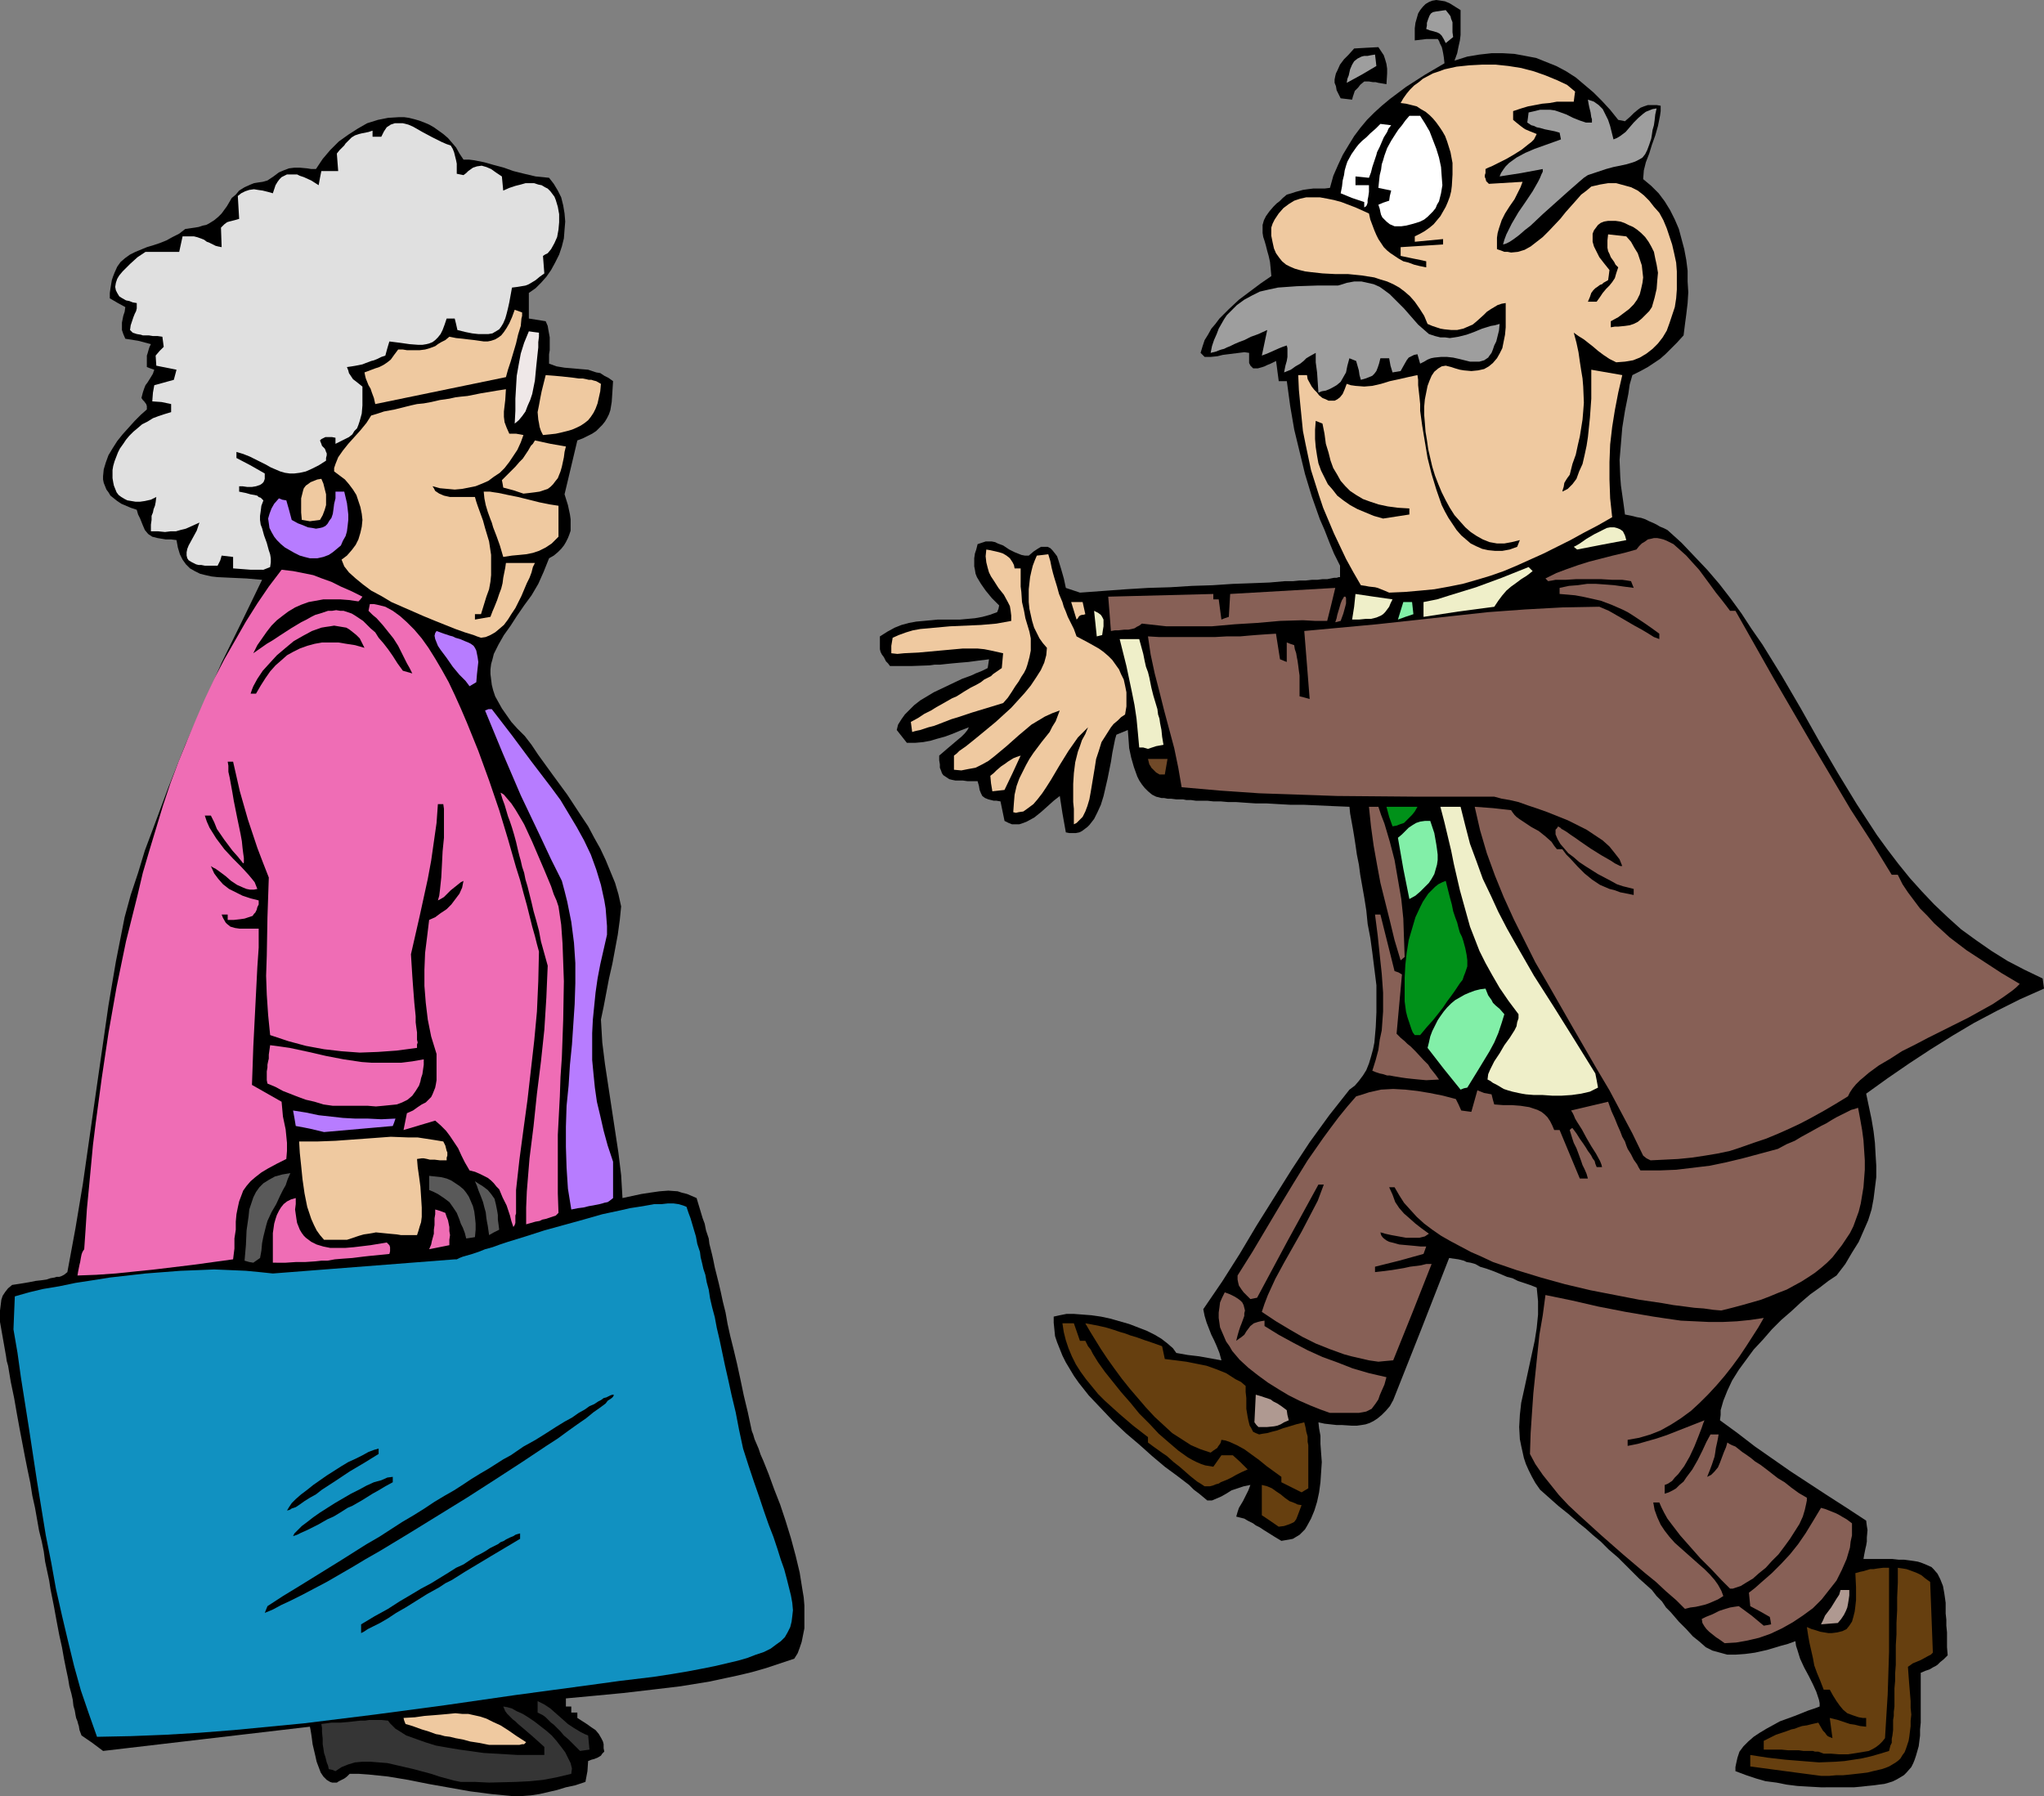 <?xml version="1.0" encoding="UTF-8" standalone="no"?>
<svg
   version="1.0"
   width="129.724mm"
   height="114.006mm"
   id="svg74"
   sodipodi:docname="Late Arrival.wmf"
   xmlns:inkscape="http://www.inkscape.org/namespaces/inkscape"
   xmlns:sodipodi="http://sodipodi.sourceforge.net/DTD/sodipodi-0.dtd"
   xmlns="http://www.w3.org/2000/svg"
   xmlns:svg="http://www.w3.org/2000/svg">
  <rect width="100%" height="100%" fill="#808080" stroke="none"/>
  <sodipodi:namedview
     id="namedview74"
     pagecolor="#ffffff"
     bordercolor="#000000"
     borderopacity="0.25"
     inkscape:showpageshadow="2"
     inkscape:pageopacity="0.0"
     inkscape:pagecheckerboard="0"
     inkscape:deskcolor="#d1d1d1"
     inkscape:document-units="mm" />
  <defs
     id="defs1">
    <pattern
       id="WMFhbasepattern"
       patternUnits="userSpaceOnUse"
       width="6"
       height="6"
       x="0"
       y="0" />
  </defs>
  <path
     style="fill:#000000;fill-opacity:1;fill-rule:evenodd;stroke:none"
     d="m 122.816,430.888 -5.01,-0.485 -5.01,-0.646 -10.019,-1.777 -4.848,-0.969 -4.848,-0.808 -4.686,-0.485 -2.262,-0.162 h -2.262 l -0.646,0.646 -0.646,0.485 -0.646,0.323 -0.646,0.323 -0.485,0.323 H 80.154 79.669 l -0.485,-0.162 -0.808,-0.485 -0.808,-0.808 -0.646,-0.969 -0.485,-1.292 -0.485,-1.293 -0.323,-1.454 -0.646,-2.747 -0.162,-1.292 -0.162,-1.131 -0.162,-0.969 -0.162,-0.808 -49.611,5.816 -2.586,-1.939 -2.586,-1.777 -0.485,-1.292 -0.162,-0.969 -0.162,-0.485 -0.162,-0.646 -0.323,-0.808 -0.162,-0.808 -0.162,-0.969 -0.323,-1.131 -0.162,-1.454 -0.323,-1.454 -0.485,-1.777 -0.323,-1.939 -0.485,-2.262 -0.485,-2.423 -0.485,-2.747 -0.646,-2.908 -0.646,-3.393 -0.646,-3.554 -0.808,-4.039 -0.323,-2.1 -0.485,-2.262 -0.485,-2.262 -0.323,-2.423 -0.485,-2.423 -0.646,-2.585 L 8.888,364.486 8.403,361.739 7.757,358.831 7.272,355.761 6.626,352.692 5.979,349.46 5.333,346.067 4.686,342.675 4.04,339.12 3.394,335.404 2.586,331.527 1.939,327.649 1.616,326.518 1.454,325.387 0.97,322.641 0.485,319.894 0,317.148 v -1.454 -1.292 l 0.162,-1.292 0.162,-1.293 0.323,-0.969 0.646,-0.969 0.646,-0.808 0.97,-0.808 2.101,-0.323 1.939,-0.323 1.616,-0.323 1.454,-0.162 1.131,-0.162 0.97,-0.323 0.97,-0.162 0.485,-0.162 h 0.646 l 0.485,-0.162 0.646,-0.323 0.808,-0.646 1.939,-10.502 1.778,-10.663 3.07,-21.488 3.07,-21.326 1.778,-10.502 2.101,-10.663 1.454,-5.332 1.778,-5.332 1.616,-5.332 1.939,-5.17 3.717,-10.017 4.04,-10.178 4.363,-9.855 4.363,-9.855 4.848,-9.855 4.848,-10.017 -3.717,-0.323 -3.555,-0.162 -3.394,-0.162 -1.454,-0.162 -1.454,-0.323 -1.293,-0.323 -1.293,-0.646 -1.131,-0.646 -0.97,-0.969 -0.808,-1.131 -0.646,-1.293 -0.485,-1.616 -0.323,-1.777 -1.293,-0.162 h -1.293 l -0.97,-0.162 -0.97,-0.162 -0.646,-0.162 -0.646,-0.162 -0.485,-0.323 -0.485,-0.323 -0.808,-0.969 -0.485,-1.131 -0.323,-0.808 -0.323,-0.808 -0.485,-0.969 -0.323,-1.131 -1.454,-0.485 -1.131,-0.485 -1.131,-0.485 -0.97,-0.646 -0.808,-0.646 -0.808,-0.646 -0.485,-0.808 -0.485,-0.646 -0.323,-0.808 -0.323,-0.808 -0.162,-0.808 v -0.808 l 0.162,-1.616 0.485,-1.616 0.646,-1.777 0.97,-1.616 1.131,-1.777 1.293,-1.616 1.454,-1.616 1.454,-1.616 1.454,-1.454 1.454,-1.293 v -0.808 l -0.162,-0.485 -0.485,-0.646 -0.323,-0.323 -0.323,-0.485 0.323,-1.293 0.323,-0.969 0.323,-0.808 0.485,-0.646 0.808,-1.293 0.485,-0.808 0.323,-0.969 -0.97,-0.323 -0.808,-0.323 V 85.951 85.305 l 0.162,-0.485 0.323,-1.131 0.162,-0.485 0.323,-0.646 -3.07,-0.808 -3.07,-0.485 -0.485,-1.131 -0.323,-0.969 v -0.969 -0.808 l 0.162,-0.808 0.162,-0.808 0.323,-0.969 0.162,-1.131 -1.778,-0.969 -1.939,-1.131 V 70.28 l 0.162,-1.131 0.162,-0.969 0.162,-0.969 0.323,-0.969 0.323,-0.808 0.646,-1.454 0.808,-1.131 1.131,-0.969 1.131,-0.808 1.293,-0.646 2.747,-1.131 1.616,-0.485 1.454,-0.485 1.616,-0.646 1.454,-0.808 1.616,-0.808 1.454,-1.131 1.131,-0.162 1.131,-0.162 0.97,-0.162 0.97,-0.323 0.808,-0.162 0.646,-0.323 1.293,-0.808 0.97,-0.808 0.808,-0.808 1.293,-1.777 1.131,-1.939 0.97,-0.808 0.808,-0.969 1.293,-0.808 1.454,-0.646 0.808,-0.323 0.97,-0.162 1.131,-0.162 1.131,-0.323 1.454,-0.969 1.293,-0.969 1.131,-0.485 1.293,-0.485 1.293,-0.162 h 1.293 l 1.778,0.162 0.97,0.162 h 1.131 l 1.616,-2.423 1.778,-2.1 2.101,-2.1 2.262,-1.616 2.262,-1.454 2.262,-1.293 2.586,-0.808 2.424,-0.485 2.586,-0.162 h 1.293 l 1.131,0.162 1.293,0.323 1.131,0.323 1.293,0.485 1.131,0.485 1.131,0.646 1.131,0.808 1.131,0.808 1.131,0.969 0.97,1.131 0.97,1.131 0.808,1.454 0.97,1.454 h 1.293 l 1.293,0.162 2.424,0.485 2.262,0.646 2.424,0.646 2.262,0.808 2.586,0.646 2.747,0.646 1.616,0.162 1.616,0.162 1.131,1.454 0.97,1.616 0.808,1.616 0.485,1.939 0.323,1.939 0.162,1.939 -0.162,1.939 -0.162,2.1 -0.485,1.939 -0.646,1.939 -0.97,1.939 -0.97,1.777 -1.131,1.616 -1.293,1.454 -1.293,1.293 -1.616,1.131 v 6.139 l 4.04,0.646 0.485,1.131 0.162,0.969 0.323,1.777 v 0.969 1.293 0.808 l -0.162,0.969 v 1.131 1.131 l 1.778,0.646 1.939,0.323 1.939,0.162 1.778,0.162 1.939,0.162 1.939,0.646 0.97,0.162 0.97,0.646 0.97,0.485 1.131,0.808 -0.162,2.585 -0.162,2.423 -0.323,1.939 -0.323,0.969 -0.485,0.969 -0.485,0.808 -0.646,0.808 -0.646,0.646 -0.808,0.808 -0.97,0.646 -0.97,0.485 -1.293,0.646 -1.293,0.485 -3.07,12.925 0.808,2.585 0.485,2.262 0.162,1.131 v 0.808 1.131 0.808 l -0.323,0.969 -0.323,0.808 -0.485,0.969 -0.485,0.808 -0.646,0.808 -0.808,0.808 -0.97,0.808 -1.131,0.646 -0.646,1.616 -0.646,1.616 -1.293,2.908 -1.616,2.747 -1.778,2.423 -1.778,2.585 -1.454,2.262 -1.616,2.262 -1.293,2.262 -1.131,2.262 -0.323,1.292 -0.323,1.131 -0.162,1.292 v 1.131 l 0.162,1.292 0.162,1.292 0.323,1.293 0.485,1.454 0.808,1.454 0.808,1.454 1.131,1.616 1.131,1.616 1.454,1.616 1.778,1.777 1.616,2.1 1.616,2.423 3.394,4.685 3.555,4.847 3.394,5.17 1.616,2.423 1.454,2.747 1.454,2.585 1.293,2.747 1.131,2.747 1.131,2.747 0.808,2.747 0.646,2.908 -0.323,3.231 -0.485,3.554 -1.293,6.947 -0.808,3.554 -0.646,3.393 -0.646,3.393 -0.646,3.07 0.323,5.493 0.646,5.17 1.616,10.663 1.616,10.663 0.646,5.332 0.323,5.493 2.262,-0.485 2.262,-0.485 2.101,-0.323 2.262,-0.323 2.101,-0.162 2.262,0.162 0.97,0.323 1.293,0.323 1.131,0.485 1.131,0.485 1.454,4.847 0.485,1.292 0.323,1.616 0.323,0.969 0.323,0.969 0.162,1.292 0.323,1.293 0.323,1.292 0.323,1.454 0.323,1.616 0.485,1.939 0.485,1.939 0.485,2.1 0.485,2.262 0.646,2.585 0.485,2.747 0.646,2.908 0.808,3.231 0.808,3.393 0.808,3.716 0.808,3.878 0.97,4.039 0.97,4.524 0.323,0.808 0.323,1.131 0.485,1.131 0.485,1.131 0.485,1.454 0.646,1.454 0.646,1.616 0.646,1.616 1.293,3.554 1.454,3.716 1.293,3.878 1.293,4.201 1.131,4.201 0.97,4.039 0.646,4.039 0.323,1.939 0.162,1.939 v 1.939 1.777 1.777 l -0.323,1.616 -0.323,1.616 -0.485,1.454 -0.485,1.292 -0.808,1.293 -3.394,1.131 -3.394,1.131 -3.394,0.969 -3.394,0.808 -6.787,1.454 -6.949,1.131 -6.787,0.808 -6.949,0.808 -6.787,0.646 -6.949,0.646 v 1.939 h 1.293 v 1.454 h 1.454 v 1.292 l 2.262,1.454 1.131,0.808 0.97,0.646 0.808,0.969 0.646,1.131 0.323,0.646 0.162,0.646 v 0.969 l 0.162,0.808 -0.485,0.485 -0.323,0.485 -0.808,0.485 -0.808,0.323 -0.646,0.162 -0.808,0.323 -0.162,2.423 -0.485,2.585 -2.424,0.808 -2.262,0.485 -2.101,0.646 -2.101,0.485 -2.101,0.485 -2.101,0.323 -2.101,0.162 z"
     id="path1" />
  <path
     style="fill:#000000;fill-opacity:1;fill-rule:evenodd;stroke:none"
     d="m 436.804,428.788 -2.909,-0.162 -2.747,-0.162 -2.586,-0.323 -2.424,-0.485 -2.586,-0.323 -2.262,-0.646 -2.424,-0.808 -2.586,-0.969 v -0.969 l 0.162,-0.808 0.323,-1.454 0.485,-1.454 0.97,-1.292 1.131,-1.131 1.293,-1.131 1.454,-0.969 1.616,-0.969 3.232,-1.777 3.555,-1.293 1.616,-0.646 1.616,-0.646 1.454,-0.485 1.293,-0.485 v -0.808 l -0.162,-0.808 -0.646,-1.939 -0.808,-1.777 -0.97,-1.939 -1.131,-2.1 -0.97,-2.1 -0.646,-2.1 -0.323,-0.969 -0.162,-1.131 -1.778,0.646 -1.778,0.485 -1.616,0.485 -1.616,0.485 -1.454,0.323 -1.454,0.323 -1.131,0.162 -1.293,0.162 -2.262,0.162 h -1.939 l -1.778,-0.485 -1.778,-0.485 -1.616,-0.808 -1.454,-1.292 -1.616,-1.292 -1.616,-1.777 -1.778,-1.777 -1.939,-2.262 -1.131,-1.131 -0.97,-1.454 -1.293,-1.292 -1.131,-1.454 -1.616,-1.454 -1.454,-1.292 -2.586,-2.585 -2.424,-2.423 -2.262,-1.939 -1.939,-1.939 -1.939,-1.616 -1.616,-1.454 -1.616,-1.292 -1.293,-1.131 -1.293,-1.131 -2.424,-1.939 -4.363,-3.878 -1.131,-1.616 -0.808,-1.454 -0.808,-1.616 -0.646,-1.454 -0.485,-1.454 -0.323,-1.454 -0.323,-1.454 -0.323,-1.616 -0.162,-2.908 0.162,-2.908 0.323,-2.908 0.646,-2.908 1.293,-5.978 1.293,-5.978 0.485,-3.07 0.323,-3.231 v -3.231 l -0.323,-3.231 -1.616,-0.646 -1.454,-0.485 -1.454,-0.485 -1.293,-0.646 -1.293,-0.323 -1.131,-0.485 -1.939,-0.808 -1.778,-0.646 -1.616,-0.485 -1.131,-0.646 -1.131,-0.323 -0.97,-0.162 -0.646,-0.323 -1.293,-0.323 -2.262,-0.323 -6.626,16.964 -6.787,17.126 -0.808,1.454 -0.97,1.131 -0.97,0.969 -0.97,0.808 -0.97,0.646 -0.97,0.485 -0.97,0.323 -0.97,0.162 -1.131,0.162 h -1.131 l -2.424,-0.162 h -1.293 l -1.454,-0.162 -1.454,-0.162 -1.454,-0.323 0.162,1.454 0.323,1.777 v 1.939 l 0.162,2.262 0.162,2.1 -0.162,2.423 -0.162,2.423 -0.323,2.423 -0.485,2.262 -0.646,2.1 -0.808,1.939 -0.97,1.777 -0.485,0.808 -0.646,0.646 -0.646,0.646 -0.808,0.485 -0.808,0.485 -0.808,0.162 -0.97,0.162 -0.97,0.162 -1.616,-0.969 -1.293,-0.808 -1.293,-0.808 -0.97,-0.646 -0.97,-0.485 -0.646,-0.485 -0.646,-0.323 -0.646,-0.323 -0.808,-0.485 -0.646,-0.162 -1.293,-0.323 0.323,-1.131 0.323,-0.969 0.97,-1.616 0.808,-1.616 0.485,-0.969 0.485,-1.292 -1.616,0.323 -1.454,0.485 -1.454,0.485 -1.293,0.808 -1.131,0.646 -1.131,0.485 -1.131,0.485 h -1.131 l -0.97,-0.808 -0.97,-0.808 -1.293,-0.969 -1.131,-1.131 -2.747,-2.1 -3.07,-2.262 -3.07,-2.585 -3.07,-2.747 -3.232,-2.747 -3.07,-2.908 -2.909,-3.07 -2.909,-3.07 -2.424,-3.07 -1.131,-1.616 -0.97,-1.616 -0.97,-1.616 -0.808,-1.616 -0.646,-1.616 -0.646,-1.616 -0.485,-1.454 -0.162,-1.616 -0.162,-1.616 v -1.454 l 1.454,-0.323 1.616,-0.323 h 1.778 l 2.101,0.162 2.101,0.162 2.262,0.323 2.262,0.485 2.262,0.646 2.262,0.646 2.101,0.808 2.101,0.808 1.939,0.969 1.616,0.969 1.454,1.131 1.293,1.131 0.808,1.131 2.747,0.485 2.747,0.323 5.333,0.969 -0.485,-1.777 -0.646,-1.616 -0.646,-1.454 -0.646,-1.292 -1.131,-2.908 -0.485,-1.616 -0.323,-1.616 4.525,-6.624 4.202,-6.624 4.04,-6.786 8.403,-13.41 4.363,-6.624 4.686,-6.463 2.424,-3.07 2.424,-3.07 1.293,-0.969 0.97,-1.131 0.97,-1.292 0.808,-1.293 0.646,-1.616 0.485,-1.616 0.485,-1.777 0.323,-1.616 0.323,-3.716 0.162,-3.554 v -6.463 l -0.485,-3.877 -0.485,-3.878 -0.485,-3.554 -0.646,-3.393 -0.323,-3.231 -0.485,-3.07 -0.485,-2.747 -0.485,-2.747 -0.323,-2.423 -0.485,-2.423 -0.323,-2.262 -0.323,-2.1 -0.323,-1.939 -0.323,-1.777 -0.323,-1.777 -0.162,-1.616 -3.878,-0.162 -3.555,-0.162 -3.555,-0.162 h -3.232 l -2.909,-0.162 -2.747,-0.162 h -2.586 l -2.424,-0.162 -2.262,-0.162 h -1.939 l -1.778,-0.162 h -1.778 l -1.454,-0.162 h -1.454 -1.293 l -1.131,-0.162 h -1.131 l -0.808,-0.162 h -1.616 l -1.293,-0.162 h -0.808 l -0.808,-0.162 h -0.646 l -1.293,-0.323 -0.97,-0.485 -0.97,-0.808 -0.808,-0.808 -0.646,-0.808 -0.646,-0.969 -0.485,-0.969 -0.808,-2.262 -0.646,-2.262 -0.485,-2.262 -0.162,-2.262 -0.162,-2.1 -2.747,1.131 -0.323,1.131 -0.323,1.616 -0.323,1.616 -0.323,2.1 -0.808,4.039 -0.97,4.201 -0.646,2.1 -0.808,1.777 -0.808,1.616 -1.131,1.454 -0.485,0.485 -0.646,0.485 -0.646,0.485 -0.646,0.323 -0.808,0.162 h -0.808 -0.808 l -0.808,-0.162 -0.808,-4.524 -0.323,-2.1 -0.323,-2.1 -1.454,1.131 -1.616,1.454 -1.454,1.292 -1.616,1.292 -1.778,0.969 -0.808,0.323 -0.97,0.323 h -0.808 -0.97 l -0.808,-0.323 -0.97,-0.485 -0.97,-4.685 -0.97,-0.162 h -0.646 l -0.646,-0.162 -0.646,-0.162 -0.808,-0.323 -0.646,-0.485 -0.323,-0.646 -0.323,-0.808 -0.162,-0.969 -0.323,-1.131 h -1.293 -1.131 l -1.131,-0.162 h -0.97 -0.808 l -0.808,-0.162 -0.646,-0.162 -0.485,-0.323 -0.485,-0.323 -0.485,-0.323 -0.323,-0.485 -0.162,-0.485 -0.323,-0.808 v -0.808 l -0.162,-0.969 v -1.131 l 2.262,-1.939 2.101,-1.777 0.97,-0.808 0.808,-0.808 0.646,-0.808 0.323,-0.646 -2.101,0.808 -1.939,0.808 -1.778,0.646 -1.778,0.485 -1.616,0.485 -1.778,0.323 -1.778,0.162 h -2.101 l -2.424,-3.07 0.323,-1.292 0.808,-1.293 0.808,-1.131 1.131,-1.131 1.131,-1.131 1.454,-1.131 1.616,-0.969 1.616,-0.969 3.394,-1.616 3.394,-1.616 1.778,-0.646 0.808,-0.323 0.646,-0.323 1.616,-0.646 1.293,-0.646 0.323,-2.1 -2.586,0.323 -2.424,0.323 -1.939,0.162 -1.778,0.162 -1.616,0.162 -1.454,0.162 h -1.293 l -1.131,0.162 -4.363,0.162 h -5.171 l -0.485,-0.646 -0.485,-0.485 -0.485,-0.969 -0.485,-0.646 -0.323,-0.646 -0.162,-0.646 v -0.808 -2.262 l 1.778,-1.131 1.778,-0.969 1.616,-0.646 1.778,-0.485 1.778,-0.323 1.778,-0.162 3.394,-0.323 h 3.555 1.778 l 1.778,-0.162 1.778,-0.162 1.778,-0.323 1.778,-0.485 1.778,-0.646 0.323,-0.808 0.162,-0.808 -1.778,-1.777 -1.454,-1.777 -1.131,-1.616 -0.97,-1.616 -0.323,-0.808 -0.162,-0.969 -0.162,-0.808 v -0.969 -0.969 l 0.162,-1.131 0.323,-0.969 0.323,-1.292 0.97,-0.323 0.97,-0.323 h 0.808 0.646 l 0.808,0.162 0.646,0.323 1.293,0.485 1.454,0.969 1.293,0.646 1.616,0.646 0.808,0.162 h 0.97 l 1.131,-0.969 0.97,-0.646 0.808,-0.485 h 0.808 0.808 l 0.646,0.323 0.485,0.485 0.646,0.808 0.485,0.646 0.323,0.969 0.646,2.1 0.646,2.262 0.485,2.262 3.394,1.131 10.989,-0.808 5.333,-0.323 5.333,-0.162 5.171,-0.323 5.01,-0.162 4.848,-0.323 4.525,-0.162 4.202,-0.162 3.717,-0.323 h 1.939 l 1.616,-0.162 h 1.454 l 1.454,-0.162 h 1.293 l 1.293,-0.162 h 1.131 l 0.808,-0.162 0.808,-0.162 h 0.646 l 0.485,-0.162 h 0.323 v -2.747 l -1.454,-2.908 -1.131,-2.747 -1.131,-2.908 -1.131,-2.585 -1.939,-5.493 -1.616,-5.332 -1.293,-5.332 -1.293,-5.332 -0.97,-5.655 -0.808,-5.978 h -1.939 l -0.323,-2.423 -0.162,-1.293 -0.162,-1.131 -1.293,0.646 -0.808,0.323 -0.646,0.323 -0.485,0.162 -1.131,0.323 h -1.131 l -0.323,-0.323 -0.323,-0.323 -0.323,-0.646 v -0.323 -0.485 -1.616 l -1.131,-0.162 -1.293,0.162 -2.586,0.323 -1.293,0.162 -1.293,0.323 -1.616,0.162 h -1.454 l -0.485,-0.485 -0.485,-0.485 0.485,-1.616 0.485,-1.454 0.808,-1.293 0.808,-1.454 0.97,-1.131 0.97,-1.293 2.262,-2.262 2.424,-2.262 2.586,-1.939 2.586,-1.939 2.586,-1.777 -0.162,-1.777 -0.162,-1.616 -0.323,-1.454 -0.323,-1.131 -0.323,-1.293 -0.323,-1.131 -0.323,-0.969 -0.162,-0.969 v -0.969 -0.969 l 0.323,-1.131 0.485,-0.969 0.808,-1.131 0.97,-1.131 0.808,-0.808 0.646,-0.485 0.808,-0.808 0.97,-0.808 1.131,-0.323 0.97,-0.323 1.778,-0.485 1.131,-0.162 1.293,-0.162 h 0.808 0.97 0.97 l 1.293,-0.162 0.808,-2.908 1.131,-2.585 1.131,-2.423 1.454,-2.423 1.293,-2.1 1.454,-1.939 1.616,-1.939 1.778,-1.777 1.778,-1.616 1.939,-1.616 1.939,-1.454 1.939,-1.454 2.262,-1.454 2.262,-1.454 4.686,-2.747 -0.162,-1.454 -0.162,-0.969 -0.162,-0.808 -0.162,-0.646 -0.485,-0.969 -0.162,-0.485 -0.323,-0.485 h -2.747 L 339.36,9.694 V 8.24 6.786 l 0.162,-1.293 0.323,-1.131 0.323,-1.131 0.485,-0.808 0.646,-0.808 0.646,-0.646 0.808,-0.485 0.808,-0.323 L 344.531,0 l 1.131,0.162 0.97,0.162 1.131,0.485 1.293,0.808 1.293,0.808 v 1.777 1.454 2.747 l -0.162,1.293 -0.323,1.454 -0.323,1.616 -0.646,1.777 3.07,-0.969 2.909,-0.485 2.909,-0.323 h 2.747 l 2.747,0.162 2.586,0.485 2.586,0.485 2.424,0.969 2.424,0.969 2.424,1.293 2.262,1.454 2.101,1.777 2.101,1.777 2.101,2.1 1.939,2.1 1.939,2.423 0.808,0.162 0.808,0.162 1.293,-1.131 0.808,-0.808 0.97,-0.808 0.646,-0.485 0.808,-0.323 0.97,-0.323 h 0.646 0.808 0.646 l 0.97,0.162 v 1.293 l -0.162,1.131 -0.485,2.423 -0.646,2.262 -0.808,2.262 -0.646,2.1 -0.808,2.1 -0.485,1.939 -0.162,2.1 1.939,1.616 1.778,1.777 1.454,1.939 1.293,2.1 1.131,2.262 0.97,2.262 0.646,2.423 0.646,2.423 0.485,2.585 0.323,2.585 v 2.585 l 0.162,2.585 -0.162,2.585 -0.323,2.747 -0.323,2.423 -0.323,2.585 -1.616,1.777 -1.454,1.454 -1.293,1.293 -1.293,1.131 -1.454,0.969 -1.454,0.969 -1.778,0.969 -1.939,0.969 -0.646,2.262 -0.323,2.262 -0.808,4.039 -0.646,4.039 -0.323,3.878 -0.323,3.877 0.162,4.039 0.162,2.1 0.323,2.262 0.323,2.262 0.323,2.423 0.808,0.162 0.808,0.162 1.293,0.323 0.97,0.162 0.97,0.323 0.97,0.485 1.131,0.485 0.646,0.323 0.808,0.485 0.808,0.323 0.97,0.485 3.394,3.07 3.07,3.231 3.07,3.231 2.909,3.393 2.747,3.554 2.586,3.554 2.424,3.716 2.586,3.716 4.686,7.593 4.525,7.755 4.363,7.755 4.525,7.755 4.525,7.432 2.424,3.716 2.424,3.716 2.586,3.554 2.586,3.393 2.747,3.393 2.909,3.231 2.909,3.07 3.232,3.07 3.232,2.908 3.555,2.585 3.717,2.585 3.878,2.423 4.04,2.1 4.363,2.1 0.323,2.423 -5.818,2.585 -5.494,2.747 -5.494,2.908 -5.171,3.07 -5.171,3.231 -5.171,3.393 -5.171,3.554 -5.171,3.716 0.646,3.07 0.646,3.07 0.485,2.908 0.323,2.747 0.162,2.908 0.162,2.585 v 2.747 l -0.323,2.585 -0.323,2.585 -0.485,2.585 -0.808,2.585 -1.131,2.585 -1.131,2.585 -1.616,2.585 -1.616,2.747 -2.101,2.747 -1.939,1.293 -2.101,1.616 -2.262,1.616 -2.262,1.939 -2.262,2.1 -2.424,2.1 -2.262,2.262 -2.101,2.423 -2.262,2.423 -1.778,2.423 -1.778,2.423 -1.616,2.585 -1.131,2.423 -0.97,2.423 -0.323,1.131 -0.323,1.131 v 1.131 l -0.162,1.292 4.202,3.07 4.202,3.231 8.565,5.978 8.888,5.816 4.525,2.908 4.686,3.07 0.162,1.292 0.162,0.969 -0.162,1.777 v 0.969 l -0.162,0.969 -0.162,0.646 -0.162,0.808 -0.162,0.808 -0.162,0.969 h 5.494 1.454 l 1.454,0.162 h 1.293 l 1.293,0.162 1.131,0.162 0.97,0.162 0.97,0.323 0.808,0.323 1.454,0.646 0.485,0.485 0.97,1.131 0.646,1.292 0.646,1.616 0.323,1.777 0.323,2.262 v 1.292 1.292 l 0.162,1.454 v 1.454 l 0.162,1.616 v 1.777 1.777 l 0.162,1.939 -0.97,0.969 -0.808,0.646 -0.646,0.646 -0.485,0.323 -0.646,0.323 -0.808,0.485 -0.97,0.323 -1.131,0.485 v 2.262 2.262 5.816 1.616 l -0.162,1.616 v 1.454 l -0.162,1.293 -0.162,1.292 -0.323,1.131 -0.323,1.131 -0.323,0.969 -0.323,0.808 -0.485,0.969 -1.131,1.292 -0.646,0.646 -0.808,0.485 -0.808,0.485 -0.97,0.485 -0.97,0.323 -1.131,0.323 -1.293,0.162 -1.131,0.162 -1.616,0.162 -1.454,0.162 -1.778,0.162 h -1.778 -1.939 z"
     id="path2" />
  <path
     style="fill:#353535;fill-opacity:1;fill-rule:evenodd;stroke:none"
     d="m 110.534,427.495 -1.616,-0.323 -1.778,-0.485 -1.778,-0.485 -1.939,-0.646 -4.202,-1.131 -4.202,-0.969 -2.101,-0.485 -2.101,-0.162 -1.939,-0.162 h -1.939 l -1.778,0.162 -1.616,0.485 -1.616,0.646 -1.454,0.969 -0.808,-0.323 -0.808,-0.162 -0.162,-0.808 -0.323,-0.808 -0.323,-1.293 -0.323,-0.969 -0.162,-1.131 -0.162,-0.969 v -1.292 l -0.162,-1.616 v -0.969 l -0.162,-0.969 2.424,-0.323 h 2.101 l 1.939,-0.162 1.454,-0.162 1.454,-0.162 h 1.131 l 0.97,-0.162 h 0.808 0.646 1.454 l 1.616,0.162 0.485,0.646 0.646,0.646 0.646,0.646 0.808,0.485 1.778,1.131 2.262,0.808 2.262,0.808 2.586,0.808 2.747,0.485 2.909,0.485 5.818,0.808 2.747,0.162 2.747,0.162 2.747,0.162 h 2.262 4.04 v -1.939 l -1.616,-1.454 -1.454,-1.293 -1.131,-0.969 -1.131,-0.969 -0.97,-0.808 -0.646,-0.646 -0.646,-0.485 -0.485,-0.485 -0.485,-0.485 -0.323,-0.323 -0.485,-0.646 -0.485,-1.131 0.97,0.162 1.131,0.323 1.131,0.646 1.454,0.646 1.293,0.808 1.454,0.969 1.454,1.131 1.454,1.131 1.293,1.131 1.131,1.293 1.131,1.454 0.97,1.292 0.646,1.293 0.646,1.292 0.323,1.292 -0.162,1.292 -3.394,0.808 -3.394,0.646 -3.232,0.323 -3.232,0.162 -6.464,0.162 -3.394,-0.162 z"
     id="path3" />
  <path
     style="fill:#663f0f;fill-opacity:1;fill-rule:evenodd;stroke:none"
     d="m 436.804,426.041 -8.565,-1.131 -8.403,-1.131 v -2.747 l 4.202,0.646 4.202,0.485 4.04,0.323 4.04,0.323 4.04,-0.162 2.101,-0.162 2.101,-0.323 2.101,-0.323 2.101,-0.485 2.262,-0.646 2.101,-0.646 0.323,-1.292 0.323,-0.646 v -0.969 l 0.162,-0.808 0.162,-1.292 v -1.454 -0.969 l 0.162,-0.969 v -0.969 l 0.162,-1.293 v -1.292 -1.454 -1.616 l 0.162,-1.777 v -1.777 l 0.162,-2.1 v -2.262 -2.423 l 0.162,-2.585 v -2.747 l 0.162,-3.07 v -3.07 l 0.162,-3.554 v -3.554 l 1.131,0.162 0.97,0.162 1.778,0.646 0.808,0.323 0.97,0.485 0.97,0.808 1.131,0.808 0.323,8.401 0.323,8.563 -0.485,0.485 -0.646,0.323 -1.778,0.969 -1.939,0.808 -0.646,0.485 -0.485,0.323 0.162,2.262 0.162,2.1 0.162,1.939 0.162,1.939 v 1.616 l 0.162,1.616 -0.162,1.454 v 1.293 l -0.162,1.292 -0.162,1.292 -0.162,0.969 -0.323,0.969 -0.323,0.969 -0.323,0.808 -0.485,0.646 -0.485,0.808 -0.485,0.485 -0.646,0.485 -0.808,0.485 -0.808,0.485 -0.808,0.323 -0.97,0.323 -2.101,0.485 -1.293,0.323 -1.293,0.162 -1.454,0.162 -1.454,0.162 -1.616,0.162 h -1.616 l -1.778,0.162 z"
     id="path4" />
  <path
     style="fill:#663f0f;fill-opacity:1;fill-rule:evenodd;stroke:none"
     d="m 437.451,420.709 -1.293,-0.485 h -0.808 l -0.485,-0.162 h -0.646 -0.808 -0.808 l -1.131,-0.162 h -1.131 -1.454 l -1.616,-0.162 h -1.939 -2.262 v -2.1 l 0.97,-0.485 0.646,-0.323 1.293,-0.646 2.424,-0.808 1.293,-0.485 0.808,-0.162 0.808,-0.323 0.97,-0.323 1.131,-0.162 1.293,-0.323 1.454,-0.323 0.646,1.131 0.485,0.808 0.485,0.485 0.323,0.485 0.323,0.323 0.323,0.162 0.808,0.323 -0.646,-4.847 1.939,0.485 1.939,0.646 0.97,0.323 1.131,0.162 1.293,0.323 1.454,0.162 v -2.1 h -0.808 l -0.97,-0.162 -1.454,-0.485 -1.293,-0.485 -0.97,-0.808 -0.808,-0.969 -0.808,-1.131 -0.808,-1.292 -0.808,-1.454 h -1.454 l -0.808,-2.1 -0.808,-1.939 -0.646,-1.777 -0.323,-1.777 -0.808,-3.554 -0.323,-1.777 -0.323,-2.1 1.131,0.485 1.131,0.323 0.97,0.323 0.97,0.162 0.97,0.162 h 0.808 l 1.293,-0.162 1.293,-0.323 0.97,-0.485 0.646,-0.808 0.646,-0.969 0.323,-1.131 0.323,-1.292 0.162,-1.292 0.162,-1.454 v -3.07 l -0.162,-3.393 1.131,-0.323 0.808,-0.162 1.616,-0.485 h 0.808 l 0.97,-0.162 1.293,-0.162 h 0.646 0.808 v 10.017 10.178 l -0.323,10.178 -0.323,5.17 -0.323,5.332 -0.646,0.808 -0.646,0.646 -0.808,0.646 -0.808,0.485 -0.97,0.485 -0.97,0.162 -1.939,0.323 -2.101,0.323 h -2.101 l -1.939,-0.162 z"
     id="path5" />
  <path
     style="fill:#353535;fill-opacity:1;fill-rule:evenodd;stroke:none"
     d="m 139.137,420.063 -1.454,-1.454 -1.293,-1.292 -1.131,-0.969 -0.808,-0.969 -0.97,-0.969 -0.646,-0.646 -0.646,-0.485 -0.485,-0.485 -0.808,-0.808 -0.646,-0.485 -1.293,-0.646 v -2.747 l 1.616,0.808 1.454,0.969 2.747,2.423 1.454,1.293 1.454,0.969 1.616,0.969 0.97,0.485 0.808,0.323 0.323,3.393 -1.131,0.162 z"
     id="path6" />
  <path
     style="fill:#efc9a0;fill-opacity:1;fill-rule:evenodd;stroke:none"
     d="m 117.321,418.609 -2.424,-0.485 -2.101,-0.323 -1.778,-0.485 -1.778,-0.323 -1.293,-0.323 -1.293,-0.162 -1.131,-0.323 -0.97,-0.162 -1.778,-0.646 -1.616,-0.485 -1.778,-0.646 -0.97,-0.323 -1.131,-0.323 -0.323,-0.808 -0.162,-0.646 2.747,-0.162 2.262,-0.323 2.101,-0.162 1.939,-0.162 1.778,-0.162 1.616,-0.162 1.616,0.162 h 1.454 l 1.454,0.323 1.454,0.323 1.454,0.485 1.616,0.808 1.778,0.808 1.778,1.131 2.101,1.454 2.262,1.454 -0.485,0.485 h -0.485 l -0.646,0.162 h -0.97 -0.808 z"
     id="path7" />
  <path
     style="fill:#1191c1;fill-opacity:1;fill-rule:evenodd;stroke:none"
     d="m 23.27,416.67 -1.939,-5.493 -1.939,-5.655 -1.616,-5.816 -1.454,-5.978 -1.454,-6.139 -1.454,-6.463 -1.131,-6.301 -1.293,-6.463 -2.101,-12.925 -1.939,-12.763 -0.97,-6.139 -0.97,-6.139 -0.808,-5.816 -0.97,-5.655 0.162,-4.039 0.162,-3.878 3.394,-0.969 3.394,-0.808 3.878,-0.646 3.878,-0.808 4.202,-0.646 4.04,-0.646 8.565,-0.969 4.202,-0.323 4.202,-0.323 4.202,-0.162 3.878,-0.162 3.878,0.162 3.717,0.162 3.394,0.323 3.07,0.323 43.632,-3.393 h 0.485 l 0.646,-0.323 0.808,-0.323 1.131,-0.323 1.131,-0.323 1.454,-0.485 1.616,-0.646 1.778,-0.485 1.778,-0.646 1.939,-0.646 4.202,-1.292 4.525,-1.454 4.686,-1.293 4.686,-1.292 4.525,-1.292 4.525,-0.969 2.101,-0.485 2.101,-0.323 1.939,-0.323 1.778,-0.323 h 1.778 l 1.454,-0.162 h 1.454 l 1.131,0.162 1.131,0.323 0.808,0.323 0.485,1.454 0.485,1.293 0.808,2.747 0.485,1.616 0.323,1.777 0.323,0.969 0.323,0.969 0.162,1.292 0.323,1.292 0.323,1.454 0.485,1.454 0.323,1.777 0.485,1.777 0.323,2.1 0.485,2.1 0.646,2.423 0.485,2.585 0.646,2.747 0.646,3.07 0.646,3.07 0.808,3.554 0.808,3.716 0.97,4.039 0.808,4.201 0.97,4.524 1.293,4.039 1.293,3.878 1.293,3.716 1.131,3.393 1.131,3.231 1.131,2.908 0.97,2.908 0.808,2.585 0.808,2.262 0.646,2.423 0.485,1.939 0.485,1.939 0.323,1.777 0.162,1.777 -0.162,1.454 -0.162,1.292 -0.323,1.293 -0.646,1.292 -0.646,1.131 -0.97,0.969 -1.131,0.808 -1.293,0.969 -1.616,0.808 -1.939,0.646 -2.101,0.808 -2.262,0.646 -2.747,0.646 -2.747,0.646 -3.232,0.646 -3.394,0.646 -3.878,0.646 -4.202,0.646 -8.08,0.969 -8.242,1.131 -16.806,2.262 -16.806,2.423 -16.968,2.262 -16.968,2.1 -8.403,0.808 -8.403,0.808 -8.242,0.646 -8.242,0.485 -8.242,0.323 z"
     id="path8" />
  <path
     style="fill:#876056;fill-opacity:1;fill-rule:evenodd;stroke:none"
     d="m 413.696,394.213 -1.131,-0.808 -0.97,-0.646 -0.808,-0.646 -0.808,-0.646 -0.646,-0.646 -0.485,-0.646 -0.485,-0.808 -0.162,-0.969 0.97,-0.485 0.808,-0.323 0.808,-0.323 0.646,-0.323 0.97,-0.485 0.97,-0.323 1.616,-0.485 0.97,-0.162 1.131,-0.162 3.07,2.262 2.909,2.423 0.97,-0.162 0.808,-0.162 -0.162,-0.969 -0.162,-0.808 -2.262,-1.292 -2.424,-1.292 -0.323,-3.231 1.454,-1.131 1.454,-1.293 1.293,-1.131 1.293,-1.131 2.262,-2.262 2.101,-2.262 1.939,-2.423 1.778,-2.585 1.778,-2.908 0.97,-1.616 0.97,-1.616 1.131,0.323 0.808,0.323 1.616,0.646 0.646,0.323 0.808,0.485 1.131,0.646 0.646,0.485 0.646,0.485 v 1.454 1.454 l -0.323,1.454 -0.162,1.454 -0.808,2.747 -1.131,2.585 -1.293,2.585 -1.778,2.262 -1.778,2.262 -2.101,2.1 -2.424,1.777 -2.424,1.616 -2.586,1.454 -2.747,1.292 -2.747,0.969 -2.747,0.646 -2.747,0.485 z"
     id="path9" />
  <path
     style="fill:#000000;fill-opacity:1;fill-rule:evenodd;stroke:none"
     d="m 86.618,391.79 v -2.1 l 3.232,-1.939 3.232,-1.777 2.747,-1.777 2.747,-1.616 2.424,-1.454 2.424,-1.292 2.101,-1.293 2.101,-1.292 1.778,-1.131 1.778,-0.808 1.454,-0.969 1.454,-0.969 1.293,-0.646 1.131,-0.646 0.97,-0.646 0.97,-0.485 0.97,-0.485 0.646,-0.485 0.808,-0.323 0.485,-0.323 0.97,-0.485 0.808,-0.323 0.485,-0.323 0.485,-0.162 0.646,-0.162 v 1.292 l -6.787,4.039 -3.232,1.939 -3.232,1.939 -3.07,1.939 -1.616,0.808 -1.454,0.969 -2.909,1.616 -1.293,0.808 -1.293,0.808 -2.586,1.616 -2.262,1.292 -1.939,1.292 -1.939,1.131 -1.616,0.808 -1.293,0.646 -0.485,0.323 -0.485,0.323 -0.323,0.162 z"
     id="path10" />
  <path
     style="fill:#af9991;fill-opacity:1;fill-rule:evenodd;stroke:none"
     d="m 436.804,389.689 0.485,-0.969 0.485,-1.131 1.454,-1.939 1.293,-2.1 0.646,-0.969 0.323,-1.131 h 2.101 v 1.293 l -0.162,1.131 -0.162,0.969 -0.162,0.808 -0.323,0.808 -0.485,0.969 -0.646,0.969 -0.808,0.969 -2.101,0.162 z"
     id="path11" />
  <path
     style="fill:#000000;fill-opacity:1;fill-rule:evenodd;stroke:none"
     d="m 63.509,386.943 0.323,-0.808 0.323,-0.808 3.717,-2.423 3.717,-2.262 3.394,-2.1 3.394,-2.1 3.394,-2.1 3.07,-1.939 3.07,-1.939 3.07,-1.777 2.747,-1.777 2.747,-1.777 2.747,-1.616 2.586,-1.616 2.424,-1.616 2.424,-1.454 2.262,-1.292 2.262,-1.454 1.939,-1.293 2.101,-1.292 1.939,-1.131 1.778,-1.131 1.778,-1.131 1.778,-0.969 3.07,-2.1 2.909,-1.616 2.586,-1.616 2.262,-1.454 2.101,-1.292 1.778,-0.969 1.616,-1.131 1.454,-0.808 1.131,-0.808 1.131,-0.485 0.97,-0.646 0.646,-0.323 0.646,-0.485 0.646,-0.162 0.323,-0.162 0.646,-0.323 0.485,-0.162 h 0.323 v 0.162 l -0.162,0.323 -0.323,0.323 -0.485,0.323 -0.485,0.323 -0.485,0.646 -1.293,0.969 -1.616,1.131 -1.778,1.454 -2.101,1.454 -2.262,1.616 -2.424,1.777 -2.747,1.777 -2.909,1.939 -2.909,1.939 -3.232,2.1 -3.232,2.1 -6.787,4.362 -13.898,8.563 -6.949,4.201 -3.394,1.939 -3.232,1.939 -3.07,1.777 -3.07,1.777 -3.07,1.616 -2.747,1.454 -2.586,1.293 -2.424,1.131 -2.101,1.131 z"
     id="path12" />
  <path
     style="fill:#876056;fill-opacity:1;fill-rule:evenodd;stroke:none"
     d="m 404.161,385.973 -2.101,-2.1 -2.424,-2.1 -2.424,-2.262 -2.586,-2.1 -5.333,-4.524 -5.333,-4.685 -5.333,-4.847 -2.424,-2.262 -2.262,-2.423 -1.939,-2.423 -1.939,-2.423 -1.778,-2.585 -1.293,-2.423 0.162,-5.008 0.323,-4.847 0.323,-4.685 0.485,-4.685 0.97,-9.371 0.808,-4.685 0.646,-4.847 6.302,1.293 6.302,1.454 6.626,1.292 6.626,1.131 3.232,0.485 3.394,0.485 3.394,0.162 3.394,0.162 h 3.232 l 3.394,-0.162 3.232,-0.323 3.232,-0.485 -1.293,2.262 -1.454,2.262 -1.454,2.262 -1.616,2.423 -1.778,2.423 -1.778,2.262 -1.939,2.262 -1.939,2.1 -2.101,2.1 -2.101,1.939 -2.424,1.777 -2.262,1.454 -2.586,1.454 -2.424,0.969 -2.747,0.808 -2.747,0.485 v 1.454 l 2.424,-0.485 2.262,-0.646 2.262,-0.646 2.424,-0.808 4.525,-1.777 4.525,-1.777 -0.323,0.808 -0.323,0.969 -0.808,2.1 -0.97,2.423 -1.131,2.423 -1.293,2.262 -1.454,1.939 -0.808,0.808 -0.646,0.808 -0.97,0.646 -0.808,0.323 v 2.1 l 0.97,-0.323 0.97,-0.485 0.808,-0.485 0.808,-0.808 0.97,-0.808 0.646,-0.969 1.454,-1.939 1.293,-2.262 1.131,-2.262 0.97,-2.1 0.97,-1.777 h 1.939 l -0.162,0.969 -0.162,0.808 -0.323,1.454 -0.162,1.131 -0.162,0.969 -0.323,0.969 -0.323,0.969 -0.485,1.292 -0.323,0.808 -0.323,0.808 0.97,-0.485 0.808,-0.808 0.808,-0.969 0.485,-1.131 0.97,-2.585 0.485,-1.131 0.323,-1.131 0.485,0.323 0.646,0.323 0.808,0.323 0.808,0.646 0.808,0.646 0.97,0.646 1.131,0.808 0.97,0.808 1.293,0.808 1.293,0.969 1.454,1.131 1.454,1.131 1.616,0.969 1.616,1.292 1.778,1.292 1.939,1.131 v 0.646 l -0.162,0.808 -0.323,1.454 -0.485,1.616 -0.808,1.777 -1.131,1.777 -1.131,1.777 -1.293,1.777 -1.454,1.939 -1.616,1.616 -1.454,1.616 -1.616,1.292 -1.454,1.293 -1.616,0.969 -1.293,0.808 -1.454,0.485 -0.485,0.162 h -0.646 l -0.97,-0.969 -1.131,-1.131 -2.424,-2.585 -2.586,-2.585 -2.424,-2.747 -2.424,-2.747 -2.101,-2.747 -0.97,-1.292 -0.808,-1.454 -0.646,-1.292 -0.485,-1.131 h -1.454 l 0.323,1.777 0.646,1.777 0.808,1.777 0.97,1.454 1.131,1.454 1.293,1.454 2.909,2.585 2.909,2.585 1.293,1.131 1.293,1.292 1.131,1.292 0.808,1.131 0.808,1.454 0.485,1.292 -1.293,0.808 -1.131,0.485 -1.131,0.485 -0.97,0.323 -2.101,0.485 -1.293,0.162 z"
     id="path13" />
  <path
     style="fill:#000000;fill-opacity:1;fill-rule:evenodd;stroke:none"
     d="m 70.296,368.525 0.162,-0.323 0.162,-0.323 0.808,-0.808 0.97,-0.969 1.293,-0.969 1.454,-1.131 1.616,-1.131 1.778,-1.131 1.778,-1.131 3.878,-2.262 1.939,-0.969 1.778,-0.969 1.778,-0.808 1.778,-0.485 1.454,-0.646 1.293,-0.162 v 1.292 l -1.778,0.969 -1.616,0.969 -1.454,0.808 -1.293,0.808 -1.293,0.808 -1.131,0.646 -1.131,0.646 -1.131,0.485 -1.778,1.131 -1.616,0.969 -1.454,0.646 -1.131,0.646 -1.131,0.646 -0.97,0.485 -1.616,0.808 -1.454,0.646 -0.97,0.485 z"
     id="path14" />
  <path
     style="fill:#663f0f;fill-opacity:1;fill-rule:evenodd;stroke:none"
     d="m 306.716,366.263 -2.101,-1.454 -1.939,-1.293 v -7.27 l 1.293,0.323 1.131,0.485 1.131,0.808 0.97,0.646 0.97,0.808 1.131,0.808 1.293,0.485 0.646,0.323 0.97,0.162 -0.485,1.292 -0.485,1.293 -0.323,0.808 -0.485,0.646 -0.646,0.323 -0.808,0.323 -0.97,0.323 z"
     id="path15" />
  <path
     style="fill:#000000;fill-opacity:1;fill-rule:evenodd;stroke:none"
     d="m 68.842,362.385 0.485,-0.808 0.646,-0.969 0.97,-0.969 1.293,-1.131 1.293,-0.969 1.616,-1.292 3.232,-2.262 3.555,-2.262 1.616,-0.969 1.778,-0.808 1.616,-0.808 1.454,-0.808 1.293,-0.485 1.131,-0.323 v 1.292 l -3.394,2.1 -3.555,2.1 -3.394,2.262 -3.232,2.1 -1.454,1.131 -1.454,0.808 -1.293,0.808 -1.131,0.808 -0.97,0.646 -0.97,0.323 -0.485,0.323 z"
     id="path16" />
  <path
     style="fill:#663f0f;fill-opacity:1;fill-rule:evenodd;stroke:none"
     d="m 312.211,358.023 -4.848,-2.423 v -1.292 l -1.778,-1.293 -1.778,-1.292 -1.778,-1.454 -1.778,-1.293 -1.778,-1.292 -1.778,-0.969 -1.778,-0.808 -0.97,-0.323 -0.97,-0.162 -0.162,0.646 -0.162,0.323 -0.485,0.646 -0.162,0.323 -0.485,0.323 -0.485,0.323 -0.646,0.485 -2.424,-0.808 -2.262,-0.969 -2.262,-1.454 -2.262,-1.454 -2.101,-1.939 -2.101,-1.939 -2.101,-2.262 -1.939,-2.262 -1.939,-2.262 -1.939,-2.423 -1.778,-2.423 -1.616,-2.262 -1.616,-2.423 -1.293,-2.1 -1.293,-2.1 -1.131,-1.939 0.97,0.162 0.808,0.162 1.616,0.323 1.454,0.323 1.616,0.485 0.97,0.323 0.97,0.323 1.131,0.323 1.293,0.485 1.616,0.485 1.778,0.646 1.939,0.646 2.262,0.808 0.646,3.07 2.586,0.323 2.586,0.323 2.424,0.485 2.424,0.485 2.262,0.808 2.424,0.969 2.262,1.454 1.293,0.646 1.131,0.969 v 1.454 l 0.162,1.454 v 1.292 1.292 l 0.162,0.969 0.162,0.969 0.162,0.808 0.162,0.646 0.162,0.646 0.323,0.485 0.485,0.969 0.646,0.323 0.808,0.323 0.808,-0.162 1.131,-0.162 1.131,-0.323 1.293,-0.323 1.293,-0.485 1.616,-0.485 1.616,-0.485 1.939,-0.485 0.323,1.292 0.162,0.969 0.323,1.131 v 1.292 l 0.162,0.808 v 1.939 1.131 7.27 l -0.808,0.485 z"
     id="path17" />
  <path
     style="fill:#663f0f;fill-opacity:1;fill-rule:evenodd;stroke:none"
     d="m 288.94,356.569 -0.97,-0.646 -0.808,-0.485 -1.616,-1.293 -2.586,-2.262 -1.454,-1.131 -1.616,-1.454 -0.97,-0.646 -1.131,-0.808 -1.131,-0.808 -1.293,-0.969 v -1.292 l -3.555,-2.747 -3.394,-2.908 -3.394,-3.07 -1.616,-1.616 -1.454,-1.777 -1.454,-1.777 -1.293,-1.777 -1.131,-1.777 -0.97,-1.939 -0.808,-1.939 -0.646,-1.939 -0.485,-1.939 -0.323,-2.1 h 2.747 l 1.454,4.201 h 1.293 l 0.323,0.646 0.323,0.646 0.646,0.808 0.485,0.969 1.293,2.1 1.616,2.262 1.939,2.423 1.939,2.423 2.262,2.585 2.101,2.585 2.424,2.423 2.262,2.423 2.424,2.1 2.262,1.939 2.262,1.616 1.131,0.646 0.97,0.485 1.131,0.485 0.97,0.323 0.97,0.162 0.97,0.162 1.939,-2.747 h 2.747 l 1.778,1.616 1.778,1.777 -1.454,0.646 -1.293,0.646 -1.131,0.646 -0.97,0.485 -0.808,0.323 -0.808,0.323 -0.485,0.323 -0.646,0.162 -0.808,0.323 -0.646,0.162 z"
     id="path18" />
  <path
     style="fill:#af9991;fill-opacity:1;fill-rule:evenodd;stroke:none"
     d="m 301.868,342.352 -0.485,-0.485 -0.485,-0.646 0.323,-6.624 1.131,0.323 0.97,0.323 1.454,0.485 0.646,0.485 0.97,0.485 0.97,0.646 0.646,0.485 0.646,0.485 0.162,1.131 0.323,1.292 -1.131,0.485 -0.808,0.485 -0.808,0.323 -0.808,0.162 -1.616,0.162 z"
     id="path19" />
  <path
     style="fill:#876056;fill-opacity:1;fill-rule:evenodd;stroke:none"
     d="m 318.998,338.959 -2.262,-0.808 -2.424,-0.969 -2.586,-1.131 -2.586,-1.292 -2.424,-1.454 -2.586,-1.616 -2.424,-1.777 -2.262,-1.777 -2.101,-1.939 -1.778,-2.1 -0.646,-1.131 -0.808,-1.131 -0.485,-1.131 -0.485,-1.131 -0.485,-1.131 -0.162,-1.131 -0.162,-1.131 v -1.292 l 0.162,-1.131 0.162,-1.292 0.485,-1.131 0.646,-1.293 1.293,0.485 0.97,0.485 0.808,0.485 0.646,0.485 0.485,0.485 0.323,0.646 0.162,0.646 0.162,0.646 -0.162,0.646 v 0.646 l -0.646,1.777 -0.323,0.808 -0.323,0.969 -0.323,1.131 -0.323,1.292 0.646,-0.485 0.485,-0.323 0.808,-0.646 0.485,-0.808 0.97,-1.292 0.808,-0.646 0.485,-0.162 0.485,-0.162 0.646,-0.162 0.97,-0.162 v 1.292 l 3.394,2.1 3.555,1.939 3.394,1.777 3.555,1.616 3.555,1.292 3.717,1.454 3.878,1.131 4.202,0.969 -0.485,1.777 -0.646,1.454 -0.485,1.131 -0.323,0.969 -0.646,0.969 -0.485,0.646 -0.485,0.646 -0.646,0.323 -0.646,0.323 -0.808,0.162 -0.97,0.162 h -0.97 -1.293 -1.454 z"
     id="path20" />
  <path
     style="fill:#876056;fill-opacity:1;fill-rule:evenodd;stroke:none"
     d="m 330.633,326.68 -2.262,-0.323 -2.101,-0.485 -2.101,-0.485 -1.778,-0.485 -3.555,-1.292 -3.232,-1.293 -3.232,-1.616 -3.07,-1.777 -3.232,-1.939 -3.394,-2.262 0.646,-1.939 0.808,-2.1 1.778,-3.877 2.101,-3.878 4.202,-7.432 1.939,-3.716 1.939,-3.716 1.454,-3.877 h -1.293 l -7.434,13.571 -7.272,13.571 -0.808,0.162 -0.808,0.162 -0.97,-0.969 -0.646,-0.646 -0.485,-0.646 -0.323,-0.485 -0.323,-0.485 -0.162,-0.646 -0.162,-0.808 v -0.969 l 3.555,-5.655 6.626,-11.148 3.232,-5.332 3.394,-5.493 3.717,-5.332 1.778,-2.423 1.939,-2.585 2.101,-2.585 2.101,-2.423 1.616,-0.485 1.454,-0.485 1.454,-0.323 1.454,-0.323 2.909,-0.162 2.909,0.162 2.909,0.323 2.909,0.485 3.232,0.646 3.07,0.808 0.646,1.293 0.646,1.454 2.424,0.323 1.454,-5.17 1.616,0.646 1.778,0.323 0.162,0.646 0.162,0.646 0.323,1.131 2.101,0.162 h 2.101 l 2.101,0.162 2.101,0.323 0.97,0.323 0.97,0.323 0.97,0.485 0.808,0.646 0.646,0.646 0.646,0.969 0.485,0.969 0.485,1.131 h 1.293 l 4.848,11.633 h 1.939 l -0.323,-1.131 -0.485,-1.131 -0.485,-0.969 -0.323,-0.969 -0.646,-1.777 -0.485,-1.292 -0.646,-1.292 -0.323,-0.969 -0.646,-2.1 0.323,-0.323 0.323,-0.162 0.97,1.293 0.808,1.292 0.808,1.131 0.646,0.969 0.485,0.808 0.485,0.646 0.323,0.485 0.323,0.646 0.485,0.646 0.162,0.646 0.323,0.808 h 1.293 l -0.162,-0.646 -0.323,-0.808 -0.97,-1.777 -1.131,-1.777 -1.131,-1.939 -1.131,-2.1 -1.131,-1.777 -0.485,-0.808 -0.323,-0.808 -0.323,-0.646 -0.323,-0.485 8.888,-2.1 0.808,2.262 0.808,1.777 0.646,1.616 0.646,1.454 0.485,1.292 0.646,1.131 0.323,0.969 0.323,0.808 0.808,1.292 0.646,1.293 0.808,1.131 0.323,0.646 0.485,0.808 h 4.525 l 4.04,-0.162 4.04,-0.485 4.04,-0.485 3.878,-0.808 4.04,-0.969 4.202,-1.131 4.202,-1.131 2.101,-1.131 1.939,-0.808 1.616,-0.969 1.778,-0.969 1.454,-0.808 1.454,-0.808 1.293,-0.646 1.293,-0.808 1.131,-0.646 0.97,-0.485 0.97,-0.485 0.97,-0.485 0.646,-0.323 0.646,-0.162 0.485,-0.162 0.485,-0.162 0.485,2.585 0.485,2.747 0.323,2.423 0.162,2.423 0.162,2.423 v 2.262 l -0.162,2.1 -0.162,2.1 -0.323,1.939 -0.323,1.939 -0.485,1.939 -0.646,1.777 -0.646,1.777 -0.808,1.616 -0.97,1.454 -0.97,1.454 -1.131,1.454 -1.131,1.454 -1.293,1.292 -1.293,1.131 -1.616,1.292 -1.454,0.969 -1.778,1.131 -1.778,0.969 -1.778,0.969 -2.101,0.808 -1.939,0.808 -2.101,0.808 -2.262,0.646 -2.262,0.646 -2.424,0.646 -2.586,0.646 -1.939,-0.162 -2.262,-0.323 -2.262,-0.162 -2.424,-0.323 -2.586,-0.323 -2.747,-0.485 -5.494,-0.808 -5.818,-1.131 -5.818,-1.131 -6.141,-1.454 -5.818,-1.616 -5.818,-1.777 -5.656,-1.939 -2.747,-1.292 -2.586,-1.131 -2.424,-1.293 -2.424,-1.292 -2.262,-1.292 -2.101,-1.454 -1.939,-1.454 -1.778,-1.616 -1.616,-1.777 -1.454,-1.616 -1.131,-1.777 -1.131,-1.939 h -1.293 l 0.808,1.777 0.646,1.777 0.97,1.454 1.131,1.292 1.293,1.131 1.454,1.292 1.454,1.131 1.778,1.292 -0.485,0.323 -0.485,0.323 -0.646,0.162 -0.646,0.162 h -1.616 -1.616 l -1.778,-0.323 -1.778,-0.323 -1.454,-0.323 -0.485,-0.162 -0.646,-0.162 0.162,0.646 0.323,0.485 0.323,0.323 0.646,0.485 0.646,0.323 0.646,0.162 1.778,0.485 3.555,0.323 1.616,0.162 h 0.646 0.646 l -0.646,1.777 -5.818,1.616 -5.818,1.454 v 1.292 l 1.454,-0.162 1.293,-0.162 1.293,-0.162 0.97,-0.162 1.939,-0.323 1.454,-0.323 2.586,-0.323 1.293,-0.323 h 1.293 l -4.525,11.471 -4.686,11.633 -1.778,0.162 z"
     id="path21" />
  <path
     style="fill:#ef6db5;fill-opacity:1;fill-rule:evenodd;stroke:none"
     d="m 18.584,306 0.162,-0.969 0.162,-0.808 0.162,-0.808 0.162,-0.646 0.162,-0.969 0.162,-0.808 0.162,-0.485 0.162,-0.323 0.323,-0.485 0.323,-4.685 0.323,-5.008 0.485,-5.008 0.485,-5.17 0.485,-5.17 0.646,-5.17 1.454,-10.825 1.616,-10.825 1.939,-10.986 2.262,-10.986 2.747,-10.986 1.293,-5.493 1.616,-5.493 1.616,-5.332 1.616,-5.332 1.778,-5.332 1.939,-5.17 2.101,-5.17 2.101,-5.008 2.101,-4.847 2.262,-4.847 2.424,-4.685 2.586,-4.524 2.586,-4.524 2.747,-4.362 2.747,-4.039 3.07,-4.039 2.747,0.323 2.424,0.485 2.424,0.485 2.101,0.808 2.262,0.808 2.262,1.131 2.586,1.131 2.586,1.292 -0.485,0.646 -0.485,0.485 -2.262,-0.323 -2.101,-0.162 H 79.507 77.568 l -1.778,0.323 -1.778,0.323 -1.778,0.646 -1.454,0.646 -1.616,0.969 -1.293,0.969 -1.454,1.131 -1.293,1.292 -1.131,1.454 -1.131,1.616 -1.131,1.616 -0.97,1.939 1.616,-1.131 1.616,-1.131 1.616,-0.969 1.454,-0.969 2.747,-1.777 2.424,-1.454 1.293,-0.646 1.131,-0.646 0.97,-0.485 1.131,-0.323 0.97,-0.323 0.97,-0.323 h 0.97 l 0.97,-0.162 0.97,0.162 h 0.808 l 0.97,0.323 0.97,0.323 0.808,0.485 0.97,0.646 0.97,0.646 0.808,0.808 0.97,0.969 1.131,0.969 0.808,1.292 1.131,1.292 1.131,1.454 1.131,1.616 1.131,1.777 1.293,1.777 2.262,0.646 -0.646,-1.293 -0.646,-1.131 -1.131,-2.262 -0.97,-1.939 -1.131,-1.777 -1.293,-1.616 -1.293,-1.616 -1.454,-1.616 -0.97,-0.808 -0.97,-0.969 0.323,-1.616 h 0.97 l 0.808,0.162 1.939,0.485 1.778,0.969 1.778,1.292 1.616,1.454 1.778,1.777 1.778,2.1 1.616,2.262 1.616,2.585 1.616,2.747 1.616,2.908 1.454,3.07 1.454,3.231 1.454,3.393 2.747,6.786 2.586,7.109 2.424,7.109 2.101,6.947 0.97,3.393 0.97,3.393 0.97,3.07 0.808,3.07 0.808,2.908 0.646,2.585 0.646,2.585 0.646,2.262 0.485,1.939 0.485,1.777 -0.162,7.109 -0.323,7.27 -0.646,6.947 -0.808,7.109 -0.808,7.109 -0.97,7.109 -0.97,7.27 -0.808,7.27 v 5.655 l -0.162,0.485 v 1.131 0.646 l -0.162,0.485 -0.323,0.485 -0.485,-1.454 -0.323,-1.292 -0.808,-2.423 -0.97,-1.939 -0.808,-1.939 -0.646,-0.646 -0.646,-0.808 -0.646,-0.646 -0.808,-0.646 -0.97,-0.485 -0.97,-0.485 -1.131,-0.485 -1.293,-0.323 -1.131,-1.939 -0.808,-1.616 -0.808,-1.777 -0.97,-1.454 -0.97,-1.454 -0.97,-1.292 -1.293,-1.293 -1.293,-1.131 -7.595,2.262 0.808,-4.039 1.454,-0.646 1.131,-0.808 0.97,-0.646 0.97,-0.485 0.646,-0.646 0.646,-0.646 0.323,-0.646 0.323,-0.808 0.323,-0.808 0.162,-0.808 0.162,-0.969 v -0.969 -5.332 l -1.293,-4.201 -0.808,-4.039 -0.485,-4.039 -0.323,-4.039 v -3.878 l 0.162,-4.039 0.485,-3.878 0.485,-4.039 1.454,-0.646 1.293,-0.969 1.454,-0.969 1.131,-1.131 0.97,-1.292 0.97,-1.292 0.646,-1.454 0.323,-1.616 -0.646,0.323 -0.808,0.646 -1.616,1.292 -1.616,1.616 -0.808,0.485 -0.646,0.323 0.323,-1.131 0.162,-1.292 0.323,-3.07 0.162,-3.07 0.162,-3.231 0.323,-3.231 v -3.07 -2.747 -1.131 l -0.162,-1.131 h -1.293 l -0.323,4.524 -0.646,4.524 -0.646,4.524 -0.808,4.362 -1.939,8.886 -2.101,9.209 0.162,2.585 0.162,2.585 0.162,2.262 0.162,2.1 0.162,2.1 0.162,1.616 0.162,1.616 v 1.454 l 0.162,1.292 0.162,1.131 v 0.969 0.808 l 0.162,0.646 -0.162,0.485 v 0.485 0.323 l -4.848,0.646 -4.525,0.323 -4.363,0.162 -4.363,-0.323 -4.202,-0.485 -4.363,-0.808 -4.202,-1.131 -4.363,-1.454 -0.485,-4.847 -0.323,-4.847 -0.162,-4.524 0.162,-4.847 0.162,-9.209 0.323,-9.532 -1.454,-3.716 -1.293,-3.393 -1.131,-3.393 -1.131,-3.393 -0.97,-3.393 -0.97,-3.393 -0.808,-3.554 -0.808,-3.554 h -1.293 l 0.162,0.969 v 1.454 l 0.323,1.454 0.323,1.777 0.323,1.777 0.323,1.939 0.808,4.039 0.808,3.878 0.323,1.777 0.162,1.616 0.162,1.292 0.162,1.131 v 0.808 0.323 l -0.162,0.162 -1.293,-1.616 -1.293,-1.454 -0.97,-1.292 -0.97,-1.293 -1.778,-2.585 -0.646,-1.616 -0.808,-1.616 h -1.454 l 0.485,1.454 0.646,1.454 0.808,1.293 0.808,1.292 1.939,2.585 2.101,2.262 1.939,1.939 1.778,1.939 0.808,0.969 0.646,0.808 0.323,0.808 0.323,0.808 -0.808,0.162 h -0.97 l -0.808,-0.162 -0.808,-0.323 -1.454,-0.646 -1.454,-0.969 -1.293,-1.131 -1.293,-0.969 -1.131,-0.808 -0.646,-0.323 -0.485,-0.323 0.808,1.777 0.97,1.292 1.131,1.293 1.454,1.131 1.616,0.808 1.616,0.808 1.939,0.646 1.939,0.485 v 0.969 l -0.323,0.646 -0.162,0.646 -0.323,0.646 -0.323,0.323 -0.323,0.485 -0.97,0.323 -0.97,0.323 -1.131,0.162 -1.454,0.162 h -1.454 v -1.292 H 53.166 l 0.323,0.808 0.646,1.131 0.323,0.323 0.808,0.646 1.131,0.323 1.131,0.162 h 4.525 v 4.524 l -0.323,4.685 -0.485,9.532 -0.485,9.532 -0.162,4.685 -0.162,4.524 7.11,4.039 0.162,1.777 0.162,1.777 0.646,3.07 0.162,1.616 0.162,1.616 v 1.939 l -0.162,1.939 -2.262,1.131 -2.101,1.131 -1.616,0.969 -1.454,1.131 -1.131,0.969 -0.97,1.131 -0.808,1.131 -0.485,1.293 -0.485,1.292 -0.323,1.454 -0.323,1.616 -0.162,1.777 v 1.939 l -0.323,2.1 v 2.423 l -0.323,2.585 -9.373,1.292 -9.373,1.131 -9.373,0.969 -4.686,0.323 z"
     id="path22" />
  <path
     style="fill:#595959;fill-opacity:1;fill-rule:evenodd;stroke:none"
     d="m 60.762,302.93 -0.97,-0.162 -1.131,-0.323 0.323,-3.716 0.162,-3.554 0.485,-3.393 0.162,-1.616 0.485,-1.454 0.485,-1.454 0.646,-1.292 0.808,-1.131 0.97,-0.969 1.293,-0.808 1.454,-0.808 1.778,-0.485 1.939,-0.323 -0.646,1.454 -0.485,1.454 -0.646,1.131 -0.646,1.292 -0.97,2.1 -1.131,1.939 -0.97,2.1 -0.323,1.131 -0.323,1.292 -0.323,1.292 -0.323,1.616 -0.162,1.777 -0.323,1.777 z"
     id="path23" />
  <path
     style="fill:#ef6db5;fill-opacity:1;fill-rule:evenodd;stroke:none"
     d="m 65.448,302.93 v -2.262 -2.423 -2.423 l 0.323,-2.262 0.323,-1.131 0.323,-0.969 0.485,-0.969 0.485,-0.808 0.646,-0.808 0.808,-0.646 0.97,-0.485 1.131,-0.323 v 1.454 l -0.162,1.292 0.162,1.131 0.162,1.131 0.162,0.969 0.323,0.808 0.323,0.808 0.485,0.808 0.485,0.646 0.485,0.485 1.293,0.969 1.293,0.646 1.616,0.485 1.616,0.323 h 1.939 1.778 l 1.939,-0.162 4.04,-0.485 3.878,-0.646 0.323,0.323 0.323,0.323 0.162,0.485 v 0.646 0.323 l -0.162,0.646 -1.616,0.162 -1.616,0.162 -1.616,0.162 -1.454,0.162 -2.586,0.323 -2.262,0.162 -1.939,0.162 -1.778,0.323 h -1.454 l -1.454,0.162 -2.424,0.162 H 70.942 l -2.424,0.162 z"
     id="path24" />
  <path
     style="fill:#ef6db5;fill-opacity:1;fill-rule:evenodd;stroke:none"
     d="m 102.939,299.699 0.485,-1.131 0.162,-0.808 0.485,-1.777 v -0.969 l 0.162,-1.131 v -0.808 -0.808 l 0.162,-0.969 v -1.131 l 1.131,0.323 1.293,0.485 0.323,0.969 0.323,0.808 0.323,1.616 v 0.969 l 0.162,0.969 -0.162,1.131 v 1.292 z"
     id="path25" />
  <path
     style="fill:#efc9a0;fill-opacity:1;fill-rule:evenodd;stroke:none"
     d="m 77.73,297.437 -0.97,-1.131 -0.808,-1.131 -0.646,-1.293 -0.646,-1.454 -0.485,-1.454 -0.485,-1.454 -0.646,-3.231 -0.485,-3.393 -0.323,-3.231 -0.323,-3.07 -0.162,-2.747 h 4.363 l 4.363,-0.162 8.888,-0.646 4.363,-0.323 4.202,0.162 h 2.262 l 2.101,0.323 2.101,0.323 1.939,0.323 0.485,0.969 0.162,0.646 0.162,0.646 0.162,0.323 v 0.808 l -0.162,0.485 v 0.646 h -1.616 l -1.293,-0.162 h -1.131 l -0.646,-0.162 -0.808,-0.162 h -0.485 l -1.131,0.162 0.162,1.939 0.323,2.262 0.323,2.423 0.162,2.423 0.162,2.585 v 2.262 l -0.162,1.292 -0.323,0.969 -0.323,1.131 -0.323,0.969 h -2.747 -1.131 l -0.97,-0.162 -1.778,-0.162 -1.616,-0.162 -1.616,-0.162 -0.808,0.162 -0.97,0.162 -1.131,0.162 -1.131,0.323 -1.454,0.485 -1.454,0.485 z"
     id="path26" />
  <path
     style="fill:#595959;fill-opacity:1;fill-rule:evenodd;stroke:none"
     d="m 111.827,297.114 -0.323,-1.292 -0.485,-1.292 -0.485,-0.969 -0.323,-0.969 -0.646,-1.616 -0.97,-1.454 -0.808,-1.131 -1.293,-0.969 -1.454,-0.969 -0.97,-0.485 -1.131,-0.485 v -3.393 l 1.454,0.162 1.454,0.162 1.293,0.323 1.131,0.485 0.97,0.646 0.97,0.646 0.97,0.808 0.646,0.808 0.646,0.969 0.485,1.131 0.485,1.131 0.323,1.292 0.162,1.292 0.162,1.616 v 1.454 l -0.162,1.777 -0.97,0.162 z"
     id="path27" />
  <path
     style="fill:#595959;fill-opacity:1;fill-rule:evenodd;stroke:none"
     d="m 117.321,296.306 -0.162,-1.131 -0.162,-1.131 -0.162,-0.808 -0.162,-0.969 -0.162,-1.454 -0.323,-1.131 -0.323,-1.292 -0.485,-1.292 -0.323,-0.808 -0.323,-0.808 -0.323,-0.969 -0.485,-1.131 0.97,0.646 0.808,0.485 0.646,0.485 0.646,0.485 0.808,0.969 0.808,1.131 0.323,1.292 0.323,1.616 0.162,0.969 v 1.131 l 0.162,1.131 0.162,1.292 -1.293,0.646 z"
     id="path28" />
  <path
     style="fill:#ef6db5;fill-opacity:1;fill-rule:evenodd;stroke:none"
     d="m 126.209,293.721 v -4.039 l 0.162,-3.877 0.646,-7.917 0.97,-7.755 0.808,-7.755 0.97,-7.755 0.808,-7.593 0.485,-7.755 0.162,-3.877 0.162,-3.716 -0.808,-2.908 -0.808,-2.908 -0.485,-2.585 -0.646,-2.423 -0.646,-2.262 -0.485,-2.1 -0.485,-1.939 -0.485,-1.939 -0.485,-1.616 -0.323,-1.616 -0.485,-1.454 -0.323,-1.454 -0.323,-1.131 -0.323,-1.292 -0.485,-2.1 -0.485,-1.777 -0.485,-1.616 -0.485,-1.454 -0.485,-1.292 -0.808,-2.747 -0.485,-1.292 -0.485,-1.616 0.323,0.162 0.485,0.323 0.808,0.969 0.97,1.131 0.97,1.454 0.97,1.616 1.131,1.939 0.97,2.1 0.97,2.1 1.939,4.524 0.97,2.262 0.808,1.939 0.808,1.939 0.646,1.939 0.646,1.454 0.485,1.454 0.646,4.362 0.323,4.524 0.162,4.524 0.162,4.524 -0.162,9.209 -0.323,9.048 -0.323,4.685 -0.162,4.685 -0.485,9.209 v 9.371 4.685 l 0.162,4.685 -0.646,0.646 -0.485,0.162 -0.485,0.162 -0.97,0.323 -0.485,0.162 -0.808,0.162 -0.646,0.323 -0.97,0.162 -1.131,0.323 z"
     id="path29" />
  <path
     style="fill:#b77cff;fill-opacity:1;fill-rule:evenodd;stroke:none"
     d="m 137.037,290.167 -0.808,-5.008 -0.323,-5.008 -0.162,-5.008 v -4.847 l 0.162,-5.008 0.485,-4.847 0.323,-5.008 0.485,-4.847 0.646,-9.694 0.162,-5.008 v -4.847 l -0.323,-4.847 -0.646,-5.008 -0.485,-2.423 -0.485,-2.423 -0.646,-2.585 -0.646,-2.423 -2.586,-5.17 -2.424,-5.17 -4.848,-10.178 -4.363,-10.178 -4.202,-10.178 0.808,-0.323 h 0.808 l 4.848,6.301 4.686,6.301 4.686,6.139 2.262,3.07 1.939,3.231 1.939,3.231 1.778,3.231 1.616,3.393 1.293,3.554 1.131,3.716 0.808,3.716 0.323,1.939 0.162,2.1 0.162,2.1 v 2.1 l -0.808,3.554 -0.808,3.554 -0.646,3.393 -0.485,3.393 -0.323,3.231 -0.323,3.231 -0.162,3.231 v 3.231 3.231 l 0.323,3.393 0.323,3.231 0.485,3.393 0.808,3.393 0.808,3.554 0.97,3.554 1.293,3.877 v 8.724 l -0.808,0.646 -0.485,0.323 -0.808,0.162 -0.485,0.162 -0.646,0.162 -0.808,0.162 -0.808,0.162 -0.97,0.162 -1.293,0.323 -1.293,0.162 z"
     id="path30" />
  <path
     style="fill:#876056;fill-opacity:1;fill-rule:evenodd;stroke:none"
     d="m 395.92,278.373 -0.97,-0.485 -0.808,-0.646 -2.586,-5.332 -2.747,-5.17 -2.747,-5.17 -3.07,-5.17 -5.979,-10.34 -5.818,-10.178 -2.909,-5.008 -2.586,-5.17 -2.586,-5.17 -2.424,-5.332 -2.101,-5.17 -1.939,-5.332 -1.616,-5.493 -1.293,-5.655 4.363,0.323 4.363,0.485 0.323,0.485 0.485,0.646 0.485,0.485 0.646,0.485 1.454,0.969 1.454,0.969 1.778,0.969 1.616,1.292 1.454,1.292 0.646,0.969 0.646,0.808 h 1.293 l 0.97,1.292 0.97,0.969 1.778,1.939 1.616,1.616 1.778,1.454 1.939,1.292 1.131,0.485 1.131,0.485 1.293,0.323 1.293,0.485 1.616,0.323 1.616,0.323 v -1.454 l -1.293,-0.323 -1.293,-0.323 -1.454,-0.485 -1.454,-0.808 -3.07,-1.616 -3.07,-1.939 -1.454,-0.969 -1.293,-1.131 -1.293,-0.969 -0.97,-1.131 -0.97,-1.131 -0.646,-1.131 -0.485,-1.131 v -1.131 l 0.323,-0.323 0.323,-0.485 0.162,0.162 0.323,0.162 0.323,0.323 0.323,0.162 0.808,0.485 1.131,0.808 0.97,0.646 1.131,0.808 2.586,1.777 2.586,1.616 1.131,0.646 1.131,0.646 0.97,0.646 0.646,0.323 0.646,0.323 h 0.485 l -0.323,-0.808 -0.323,-0.808 -1.131,-1.454 -1.293,-1.616 -1.616,-1.454 -1.939,-1.293 -1.939,-1.292 -2.262,-1.131 -2.262,-1.131 -2.424,-0.969 -2.424,-0.969 -2.262,-0.808 -2.424,-0.808 -2.262,-0.808 -2.101,-0.485 -1.939,-0.323 -1.778,-0.485 h -18.746 l -18.907,-0.162 -9.373,-0.323 -9.373,-0.323 -9.373,-0.646 -9.211,-0.808 -0.808,-4.685 -0.97,-4.685 -2.424,-9.048 -1.131,-4.524 -1.131,-4.362 -0.97,-4.524 -0.646,-4.362 2.747,0.162 h 2.586 2.262 8.403 l 2.909,-0.162 h 1.616 1.616 l 1.778,-0.162 1.939,-0.162 2.262,-0.162 2.586,-0.162 0.97,6.139 1.616,0.646 v -4.685 l 0.808,0.323 0.97,0.323 0.162,0.969 0.323,0.969 0.162,0.969 0.162,0.808 0.162,1.131 0.162,1.292 0.162,1.131 v 1.293 3.716 l 1.293,0.323 1.131,0.323 -0.646,-8.24 -0.323,-4.039 -0.323,-4.039 8.726,-0.808 8.726,-0.808 17.776,-1.939 8.888,-0.969 8.888,-0.646 8.888,-0.485 8.888,-0.162 2.262,0.969 2.262,1.292 1.939,1.131 1.939,1.131 1.778,0.969 1.616,0.969 1.293,0.808 1.293,0.485 v -1.292 l -1.778,-1.292 -1.616,-1.131 -1.454,-0.969 -1.454,-0.969 -1.293,-0.808 -1.293,-0.646 -2.586,-1.131 -2.586,-0.969 -1.454,-0.323 -1.454,-0.323 -1.454,-0.323 -1.778,-0.323 -1.778,-0.162 -1.939,-0.162 v -1.454 l 2.262,-0.485 2.101,-0.162 2.262,-0.323 h 2.101 l 2.262,0.162 2.101,0.162 2.262,0.323 2.424,0.323 -0.646,-1.616 -0.97,-0.162 -1.131,-0.162 h -2.424 l -2.747,-0.162 h -5.818 l -2.586,0.162 h -2.424 l -0.808,0.162 -0.97,0.162 -0.323,-0.323 -0.323,-0.323 2.586,-1.292 2.586,-0.969 2.747,-0.969 2.586,-0.808 5.656,-1.454 2.747,-0.646 2.909,-0.808 0.646,-0.808 0.646,-0.646 0.808,-0.485 0.646,-0.485 0.808,-0.162 0.646,-0.162 h 0.808 l 0.808,0.162 0.646,0.162 0.808,0.323 1.616,0.808 1.454,1.292 1.616,1.454 1.454,1.616 1.616,1.777 2.747,3.716 1.293,1.777 1.293,1.616 1.131,1.454 0.97,1.293 h 1.293 l 9.05,15.995 9.211,15.833 9.373,15.833 5.01,7.755 4.848,7.917 h 1.454 l 1.131,2.262 1.293,1.939 1.454,1.939 1.454,1.939 1.778,1.777 1.616,1.777 1.778,1.616 1.939,1.777 4.04,3.07 4.202,2.747 4.202,2.747 4.363,2.585 -0.808,0.808 -0.97,0.808 -2.262,1.616 -2.424,1.616 -2.909,1.616 -2.909,1.616 -3.232,1.616 -6.464,3.231 -3.07,1.616 -3.232,1.616 -2.747,1.777 -2.747,1.616 -2.424,1.777 -1.131,0.969 -0.97,0.808 -0.97,0.969 -0.808,0.969 -0.646,0.969 -0.485,0.969 -2.909,1.777 -2.747,1.616 -2.909,1.616 -2.747,1.454 -2.747,1.293 -2.909,1.292 -2.747,1.131 -2.909,0.969 -2.747,0.969 -2.909,0.969 -3.07,0.646 -2.909,0.485 -3.232,0.485 -3.232,0.323 -3.232,0.162 z"
     id="path31" />
  <path
     style="fill:#b77cff;fill-opacity:1;fill-rule:evenodd;stroke:none"
     d="m 77.73,271.587 -3.394,-0.808 -1.616,-0.323 -1.778,-0.323 -0.323,-1.939 -0.323,-1.777 3.07,0.485 3.07,0.646 2.909,0.323 2.909,0.323 2.909,0.162 H 88.234 l 3.232,0.162 3.394,-0.162 -0.323,0.969 -0.323,0.808 z"
     id="path32" />
  <path
     style="fill:#ef6db5;fill-opacity:1;fill-rule:evenodd;stroke:none"
     d="m 79.83,265.286 -2.262,-0.323 -2.101,-0.646 -2.101,-0.485 -1.778,-0.646 -3.717,-1.454 -1.778,-0.969 -1.939,-0.808 -0.162,-0.808 v -0.646 -0.808 -0.646 l 0.162,-0.969 v -0.646 l 0.162,-0.808 0.162,-0.646 v -0.969 l 0.162,-1.131 0.162,-1.131 2.424,0.323 2.262,0.323 4.525,0.969 4.202,0.969 4.202,0.808 4.363,0.646 2.262,0.162 h 2.262 2.424 2.586 l 2.586,-0.323 2.747,-0.485 v 1.292 l -0.162,1.131 -0.162,1.131 -0.323,0.969 -0.162,0.808 -0.323,0.969 -0.808,1.292 -0.808,1.131 -1.131,0.969 -1.293,0.646 -1.293,0.485 -1.616,0.162 -1.616,0.162 -1.778,0.162 -1.939,-0.162 h -1.939 -2.101 -2.101 z"
     id="path33" />
  <path
     style="fill:#efefc9;fill-opacity:1;fill-rule:evenodd;stroke:none"
     d="m 366.024,262.54 -0.97,-0.162 -0.808,-0.162 -1.454,-0.323 -1.131,-0.323 -0.97,-0.323 -0.808,-0.485 -0.808,-0.485 -0.97,-0.485 -0.646,-0.485 -0.646,-0.323 0.162,-1.292 0.485,-1.131 0.97,-1.939 1.293,-1.939 1.131,-1.939 1.293,-1.777 1.131,-1.777 0.485,-0.969 0.162,-0.969 0.323,-0.969 v -0.969 l -2.424,-3.231 -2.101,-3.07 -1.778,-3.07 -1.616,-2.908 -1.454,-2.908 -1.131,-2.908 -1.131,-2.908 -0.808,-2.908 -1.616,-5.816 -1.454,-6.301 -0.646,-3.231 -0.808,-3.393 -0.808,-3.393 -0.97,-3.716 h 4.848 l 1.131,4.524 1.131,4.362 1.616,4.362 1.454,4.039 1.939,4.039 1.778,3.878 2.101,4.039 2.101,3.716 4.363,7.593 4.848,7.593 4.848,7.755 5.01,8.078 0.323,1.616 0.323,1.777 -0.97,0.485 -0.97,0.485 -2.101,0.485 -2.262,0.323 -2.424,0.162 h -2.262 l -2.262,-0.162 h -2.101 z"
     id="path34" />
  <path
     style="fill:#82efa8;fill-opacity:1;fill-rule:evenodd;stroke:none"
     d="m 350.348,261.409 -4.04,-5.008 -3.878,-5.008 0.323,-1.292 0.323,-1.454 0.485,-1.293 0.646,-1.292 0.646,-1.292 0.646,-0.969 0.808,-1.131 0.808,-0.969 0.97,-0.969 0.97,-0.808 1.131,-0.646 1.131,-0.646 1.131,-0.485 1.293,-0.485 1.293,-0.323 1.293,-0.162 0.323,0.808 0.323,0.808 0.808,1.131 0.323,0.646 0.646,0.646 0.97,0.808 1.131,1.292 -0.646,2.1 -0.808,2.423 -0.97,2.262 -1.131,2.1 -2.747,4.524 -1.293,2.1 -1.293,2.1 -0.808,0.162 z"
     id="path35" />
  <path
     style="fill:#876056;fill-opacity:1;fill-rule:evenodd;stroke:none"
     d="m 342.107,259.147 -1.778,-0.162 -1.616,-0.162 -1.454,-0.162 -1.131,-0.162 -0.97,-0.162 -0.97,-0.162 -0.808,-0.162 h -0.646 l -0.97,-0.323 -0.808,-0.162 -0.97,-0.323 -0.808,-0.323 0.808,-2.585 0.646,-2.423 0.323,-2.423 0.485,-2.262 0.162,-2.262 0.162,-2.262 v -4.524 l -0.323,-4.524 -0.485,-4.524 -0.485,-4.685 -0.646,-5.008 h 1.293 l 3.394,13.571 0.97,0.323 0.808,0.485 -0.646,7.109 -0.646,7.109 0.97,0.969 0.97,0.808 0.646,0.646 0.808,0.646 1.131,1.131 1.939,2.1 1.131,1.131 0.485,0.808 0.646,0.808 0.646,0.808 0.808,1.131 z"
     id="path36" />
  <path
     style="fill:#009119;fill-opacity:1;fill-rule:evenodd;stroke:none"
     d="m 339.36,248.322 -0.485,-0.646 -0.323,-0.808 -0.323,-0.969 -0.323,-0.969 -0.323,-0.969 -0.323,-1.293 -0.323,-2.423 v -2.747 -2.908 l 0.162,-3.07 0.323,-2.908 0.485,-3.07 0.808,-2.747 0.808,-2.747 1.131,-2.423 0.646,-1.292 0.646,-0.969 0.646,-0.969 0.808,-0.808 0.808,-0.808 0.808,-0.646 0.97,-0.485 0.808,-0.323 0.485,1.939 0.485,1.939 0.485,1.777 0.323,1.616 0.485,1.454 0.485,1.293 0.323,1.292 0.323,1.131 0.485,0.969 0.323,0.969 0.485,1.777 0.323,1.616 0.162,1.292 v 1.454 l -0.485,1.454 -0.323,0.808 -0.323,0.969 -0.646,0.808 -0.646,0.969 -0.646,0.969 -0.808,1.131 -0.97,1.292 -0.97,1.454 -1.131,1.454 -1.293,1.616 -1.454,1.616 -1.616,1.939 z"
     id="path37" />
  <path
     style="fill:#876056;fill-opacity:1;fill-rule:evenodd;stroke:none"
     d="m 335.966,230.389 -1.454,-4.847 -1.131,-4.685 -1.131,-4.524 -1.131,-4.524 -0.808,-4.362 -0.808,-4.524 -0.646,-4.685 -0.485,-4.685 h 2.262 l 0.646,1.939 0.808,2.1 1.293,4.362 1.131,4.362 0.808,4.685 0.808,4.685 0.485,4.685 0.162,4.685 0.162,4.524 z"
     id="path38" />
  <path
     style="fill:#82efa8;fill-opacity:1;fill-rule:evenodd;stroke:none"
     d="m 338.067,215.686 -1.454,-7.27 -1.293,-7.432 0.97,-0.808 0.808,-0.808 0.808,-0.808 0.97,-0.646 0.808,-0.485 0.97,-0.323 1.131,-0.162 h 1.293 l 0.97,2.908 0.485,2.747 0.162,1.131 0.162,1.292 v 1.293 l -0.162,1.131 -0.323,1.131 -0.323,1.131 -0.646,1.131 -0.646,0.969 -0.97,0.969 -1.131,1.131 -1.131,0.969 z"
     id="path39" />
  <path
     style="fill:#009119;fill-opacity:1;fill-rule:evenodd;stroke:none"
     d="m 334.027,198.238 -0.808,-2.262 -0.646,-2.423 h 7.434 l -0.646,1.131 -0.646,0.808 -0.646,0.646 -0.646,0.646 -0.646,0.646 -0.97,0.323 -0.808,0.323 z"
     id="path40" />
  <path
     style="fill:#efc9a0;fill-opacity:1;fill-rule:evenodd;stroke:none"
     d="m 257.59,197.753 v -1.939 -1.777 l -0.162,-1.616 v -1.616 -2.747 l 0.162,-2.585 0.323,-2.585 0.646,-2.585 0.485,-1.292 0.485,-1.454 0.808,-1.454 0.646,-1.616 -1.131,1.131 -1.293,1.292 -1.131,1.616 -1.131,1.616 -2.101,3.393 -2.101,3.554 -1.131,1.777 -0.97,1.454 -1.131,1.454 -0.97,1.131 -1.293,0.969 -1.131,0.808 -1.131,0.162 -0.646,0.162 -0.646,-0.162 0.162,-2.262 0.162,-1.939 0.485,-2.1 0.646,-1.777 0.808,-1.616 0.808,-1.616 0.808,-1.454 0.97,-1.454 1.939,-2.585 1.939,-2.423 0.646,-1.292 0.808,-1.293 0.485,-1.292 0.485,-1.292 -1.778,0.646 -1.778,0.808 -1.616,0.969 -1.616,0.969 -3.07,2.585 -2.909,2.585 -2.909,2.423 -1.454,1.131 -1.454,0.808 -1.616,0.808 -1.778,0.323 -1.616,0.323 -1.778,-0.162 v -3.393 l 0.646,-0.485 0.646,-0.646 1.616,-1.131 1.616,-1.293 1.778,-1.454 3.717,-3.07 3.717,-3.393 1.616,-1.777 1.616,-1.777 1.454,-1.777 1.293,-1.939 1.131,-1.777 0.808,-1.777 0.485,-1.777 0.162,-1.777 -0.97,-1.131 -0.808,-1.131 -0.646,-1.292 -0.646,-1.292 -0.485,-1.616 -0.323,-1.454 -0.323,-1.454 -0.162,-1.616 v -1.616 -1.454 l 0.162,-1.454 0.162,-1.454 0.323,-1.454 0.323,-1.292 0.485,-1.292 0.485,-1.131 1.454,-0.162 1.293,-0.162 0.485,1.616 0.323,1.616 0.323,1.292 0.323,1.131 0.646,2.1 0.485,1.777 0.808,1.939 0.323,1.131 0.485,1.131 0.485,1.292 0.646,1.292 0.808,1.616 0.646,1.777 2.747,1.454 2.586,1.454 1.131,0.808 1.131,0.969 0.97,0.969 0.808,1.131 0.808,1.131 0.485,1.131 0.646,1.292 0.323,1.454 0.323,1.616 v 1.616 1.777 l -0.323,1.939 -0.97,0.646 -0.808,0.808 -0.97,0.808 -0.646,0.808 -1.131,1.777 -1.131,1.777 -0.646,2.1 -0.646,1.939 -0.323,2.1 -0.323,1.939 -0.646,3.878 -0.323,1.777 -0.485,1.616 -0.485,1.293 -0.646,1.292 -0.97,0.969 -0.485,0.485 z"
     id="path41" />
  <path
     style="fill:#efc9a0;fill-opacity:1;fill-rule:evenodd;stroke:none"
     d="m 238.037,189.836 -0.323,-1.939 -0.162,-1.777 0.808,-0.646 0.646,-0.646 1.131,-0.969 0.97,-0.646 0.646,-0.485 1.293,-0.808 0.808,-0.323 0.97,-0.323 -1.939,4.201 -1.939,4.039 z"
     id="path42" />
  <path
     style="fill:#704928;fill-opacity:1;fill-rule:evenodd;stroke:none"
     d="m 278.113,185.797 -0.808,-0.485 -0.485,-0.485 -0.323,-0.323 -0.323,-0.323 -0.162,-0.323 -0.323,-0.485 -0.162,-0.646 -0.162,-0.646 h 4.686 l -0.646,3.716 z"
     id="path43" />
  <path
     style="fill:#efefc9;fill-opacity:1;fill-rule:evenodd;stroke:none"
     d="m 275.366,179.658 -1.131,-0.323 h -0.97 l -0.323,-3.554 -0.323,-3.393 -0.485,-3.231 -0.646,-3.231 -1.293,-6.139 -0.808,-3.231 -0.808,-3.231 h 4.686 l 0.485,1.777 0.485,1.777 0.323,1.616 0.323,1.454 0.485,1.292 0.323,1.292 0.485,2.423 0.485,1.939 0.485,1.616 0.485,1.616 0.162,1.293 0.323,0.969 0.162,1.131 0.323,1.616 0.162,1.616 0.323,1.939 -1.778,0.323 z"
     id="path44" />
  <path
     style="fill:#efc9a0;fill-opacity:1;fill-rule:evenodd;stroke:none"
     d="m 218.806,175.619 -0.323,-2.423 1.778,-0.969 1.454,-0.969 1.616,-0.808 1.293,-0.808 1.454,-0.808 1.131,-0.646 1.131,-0.646 1.131,-0.485 1.778,-1.131 1.616,-0.969 1.293,-0.646 1.131,-0.646 0.808,-0.646 0.97,-0.485 0.646,-0.323 0.485,-0.485 2.101,-1.454 0.162,-1.777 0.162,-1.777 -1.454,-0.323 -1.454,-0.323 -1.616,-0.323 -1.616,-0.162 h -3.555 l -3.555,0.323 -3.555,0.323 -3.555,0.323 -3.394,0.162 -1.616,0.162 -1.454,-0.162 v -0.969 -0.808 l 0.323,-1.939 1.454,-0.646 1.778,-0.646 1.616,-0.485 1.778,-0.323 3.555,-0.323 3.555,-0.323 3.717,-0.162 3.717,-0.162 3.717,-0.323 3.555,-0.646 v -1.292 l -0.162,-1.293 -0.162,-0.969 -0.485,-0.969 -0.97,-1.777 -0.646,-0.808 -0.646,-0.808 -1.131,-1.777 -0.646,-0.969 -0.485,-0.969 -0.323,-1.131 -0.323,-1.292 -0.162,-1.454 0.162,-1.616 0.97,0.162 2.101,0.485 0.97,0.323 0.808,0.485 0.808,0.646 0.646,0.969 0.323,0.646 0.162,0.808 h 1.454 v 2.908 1.454 l 0.162,1.292 0.162,2.423 0.485,2.1 0.323,1.777 0.485,1.616 0.485,1.616 0.323,1.616 v 1.454 1.454 l -0.323,1.616 -0.485,1.777 -0.323,0.969 -0.485,0.969 -0.646,0.969 -0.646,1.131 -0.808,1.131 -0.808,1.292 -0.97,1.454 -1.131,1.292 -3.717,1.131 -3.717,1.131 -3.394,1.131 -1.616,0.485 -2.909,1.131 -1.293,0.485 -1.293,0.323 -0.97,0.323 -0.97,0.323 -0.808,0.162 -0.646,0.162 z"
     id="path45" />
  <path
     style="fill:#000000;fill-opacity:1;fill-rule:evenodd;stroke:none"
     d="m 60.115,166.41 0.323,-0.969 0.323,-0.808 0.97,-1.777 1.293,-1.939 1.616,-1.777 1.778,-1.939 2.101,-1.777 1.939,-1.616 2.262,-1.292 2.101,-1.131 2.262,-0.808 0.97,-0.162 1.131,-0.162 0.97,-0.162 0.97,0.162 0.97,0.162 0.97,0.162 0.808,0.485 0.808,0.646 0.808,0.646 0.808,0.808 0.485,0.969 0.646,1.292 -2.262,-0.646 -2.101,-0.323 -1.939,-0.323 H 79.184 77.245 l -1.778,0.323 -1.778,0.485 -1.778,0.646 -1.616,0.808 -1.454,0.808 -1.454,1.292 -1.293,1.131 -1.293,1.454 -1.131,1.616 -1.131,1.777 -1.131,1.939 z"
     id="path46" />
  <path
     style="fill:#b77cff;fill-opacity:1;fill-rule:evenodd;stroke:none"
     d="m 112.635,164.632 -0.485,-0.646 -0.485,-0.646 -0.646,-0.646 -0.808,-0.808 -1.616,-1.939 -1.454,-2.1 -1.454,-1.939 -0.646,-0.969 -0.323,-0.808 -0.323,-0.808 -0.162,-0.808 0.162,-0.646 0.323,-0.485 1.778,0.646 1.454,0.485 0.646,0.162 0.646,0.323 1.131,0.323 1.131,0.485 0.808,0.323 0.646,0.323 0.646,0.485 0.323,0.485 0.323,0.646 0.162,0.808 0.162,0.808 0.162,1.131 -0.162,1.454 -0.162,1.454 -0.162,1.939 -0.808,0.485 z"
     id="path47" />
  <path
     style="fill:#efc9a0;fill-opacity:1;fill-rule:evenodd;stroke:none"
     d="m 115.382,153 -0.97,-0.323 -0.808,-0.323 -2.101,-0.646 -2.262,-0.808 -2.424,-0.969 -2.424,-0.969 -2.747,-1.131 -5.171,-2.262 -2.586,-1.131 -2.424,-1.454 -2.424,-1.293 -1.939,-1.454 -1.778,-1.454 -1.616,-1.454 -1.131,-1.454 -0.323,-0.808 -0.323,-0.808 1.293,-0.969 1.131,-1.292 0.97,-1.293 0.646,-1.292 0.485,-1.616 0.323,-1.454 0.162,-1.616 -0.162,-1.454 -0.323,-1.616 -0.485,-1.454 -0.485,-1.454 -0.808,-1.292 -0.97,-1.293 -0.97,-1.131 -1.293,-0.969 -1.293,-0.969 v -0.808 l 0.323,-0.969 0.323,-0.808 0.323,-0.808 1.131,-1.616 1.293,-1.616 1.454,-1.616 1.454,-1.616 1.454,-1.777 1.131,-1.777 1.616,-0.485 1.454,-0.485 2.586,-0.485 2.586,-0.646 1.293,-0.323 1.454,-0.323 1.616,-0.162 1.778,-0.323 2.101,-0.485 2.262,-0.323 1.454,-0.323 1.293,-0.162 1.616,-0.162 1.616,-0.323 1.616,-0.323 1.939,-0.323 1.939,-0.323 2.101,-0.323 -0.162,2.585 -0.323,2.747 v 1.293 l 0.162,1.292 0.485,1.292 0.646,1.454 h 1.616 l 1.778,0.323 -0.646,1.777 -0.808,1.777 -0.97,1.454 -0.97,1.454 -1.131,1.454 -1.131,1.131 -1.454,0.969 -1.293,0.969 -1.454,0.646 -1.616,0.646 -1.616,0.323 -1.616,0.323 -1.778,0.162 -1.778,-0.162 -1.778,-0.162 -1.778,-0.485 0.323,0.485 0.323,0.646 0.485,0.323 0.485,0.323 1.131,0.485 1.454,0.323 h 1.454 4.525 l 0.323,1.131 0.323,0.969 0.646,1.777 0.646,1.777 0.485,1.777 0.97,3.231 0.485,3.231 v 1.454 1.616 1.777 l -0.162,1.616 -0.323,1.777 -0.646,1.777 -0.646,2.1 -0.646,2.1 h -1.454 v 1.292 l 3.717,-0.646 0.485,-1.292 0.485,-1.131 0.323,-0.808 0.323,-0.808 0.485,-1.454 0.485,-1.292 0.323,-1.293 0.162,-1.292 0.323,-1.616 0.162,-0.808 0.162,-1.131 h 6.949 l -0.485,0.969 -0.323,1.292 -0.485,1.292 -0.646,1.292 -1.293,3.07 -1.454,2.908 -0.97,1.454 -0.808,1.292 -0.97,1.293 -1.131,0.969 -0.97,0.808 -1.131,0.646 -1.131,0.485 z"
     id="path48" />
  <path
     style="fill:#efefc9;fill-opacity:1;fill-rule:evenodd;stroke:none"
     d="m 263.084,152.677 -0.646,-6.139 0.97,0.485 0.646,0.485 0.323,0.485 0.323,0.646 v 0.646 0.969 l -0.162,0.969 -0.162,1.131 -0.646,0.162 z"
     id="path49" />
  <path
     style="fill:#876056;fill-opacity:1;fill-rule:evenodd;stroke:none"
     d="m 266.478,151.384 -0.323,-4.201 -0.323,-4.039 12.605,-0.323 12.605,-0.323 v 1.292 h 1.293 l 0.323,2.423 0.323,2.423 0.808,-0.323 0.97,-0.323 0.162,-2.747 0.162,-2.747 25.21,-1.454 -0.97,4.039 -0.97,3.878 h -2.909 l -2.909,-0.162 -5.494,0.162 -5.494,0.485 -5.333,0.323 -5.494,0.485 h -5.494 -2.747 -2.747 l -2.909,-0.323 -2.909,-0.323 -0.646,0.485 -0.646,0.323 -0.485,0.323 -0.646,0.162 -0.808,0.162 h -0.97 l -1.454,0.162 h -0.808 z"
     id="path50" />
  <path
     style="fill:#876056;fill-opacity:1;fill-rule:evenodd;stroke:none"
     d="m 320.291,149.284 0.323,-0.969 0.162,-0.808 0.485,-1.616 0.323,-1.131 0.323,-0.808 0.323,-0.485 0.162,-0.323 h 0.162 0.162 l 0.162,0.323 v 1.293 l -0.162,0.646 -0.485,1.777 -0.646,1.777 z"
     id="path51" />
  <path
     style="fill:#efc9a0;fill-opacity:1;fill-rule:evenodd;stroke:none"
     d="m 258.237,148.638 -0.646,-2.1 -0.646,-2.1 h 2.747 l 0.323,1.454 0.323,1.454 -0.485,0.162 h -0.323 l -0.485,0.162 -0.323,0.323 -0.162,0.323 z"
     id="path52" />
  <path
     style="fill:#efefc9;fill-opacity:1;fill-rule:evenodd;stroke:none"
     d="m 324.331,148.638 0.485,-3.07 0.323,-3.07 4.363,0.646 4.525,0.646 -0.485,0.969 -0.323,0.808 -0.485,0.646 -0.485,0.646 -0.485,0.485 -0.485,0.323 -1.131,0.485 -1.293,0.323 h -1.293 l -1.616,0.162 z"
     id="path53" />
  <path
     style="fill:#82efa8;fill-opacity:1;fill-rule:evenodd;stroke:none"
     d="m 335.32,148.638 0.646,-2.1 0.646,-2.1 h 2.101 l 0.162,1.454 0.162,1.454 -1.939,0.646 z"
     id="path54" />
  <path
     style="fill:#efefc9;fill-opacity:1;fill-rule:evenodd;stroke:none"
     d="m 341.46,147.992 v -3.554 l 3.232,-0.646 3.07,-0.969 6.302,-1.939 6.141,-2.262 6.464,-2.585 0.485,0.485 0.485,0.485 -0.808,0.646 -0.646,0.485 -1.293,0.808 -1.293,0.969 -1.131,0.808 -1.131,0.969 -0.97,1.131 -0.97,1.293 -0.97,1.454 -8.565,1.131 z"
     id="path55" />
  <path
     style="fill:#efc9a0;fill-opacity:1;fill-rule:evenodd;stroke:none"
     d="m 333.219,142.175 -1.131,-0.485 -0.808,-0.323 -0.808,-0.323 -0.646,-0.162 -1.454,-0.162 -0.808,-0.162 -1.131,-0.162 -1.778,-3.07 -1.778,-3.231 -1.454,-3.07 -1.454,-3.07 -1.293,-3.07 -1.293,-3.07 -0.97,-2.908 -0.97,-3.07 -0.97,-3.07 -0.646,-3.07 -0.646,-3.07 -0.646,-3.231 -0.323,-3.231 -0.323,-3.231 -0.323,-3.393 -0.162,-3.554 h 2.101 l 0.162,0.969 0.97,1.777 0.646,0.808 0.646,0.646 0.485,0.646 0.808,0.646 0.808,0.323 0.646,0.323 h 0.808 0.646 l 0.646,-0.323 0.646,-0.485 0.646,-0.808 0.485,-1.131 0.485,-1.293 0.97,0.323 1.131,0.162 2.101,0.162 1.939,-0.162 2.101,-0.485 2.101,-0.646 2.262,-0.485 2.101,-0.485 2.262,-0.485 0.162,1.131 v 1.293 l 0.162,1.454 0.162,1.454 0.162,1.616 v 1.616 l 0.485,3.554 0.646,3.878 0.646,3.878 0.97,3.877 1.131,3.716 1.293,3.716 0.808,1.616 0.808,1.454 0.97,1.454 0.97,1.454 1.131,1.293 1.131,0.969 1.131,0.969 1.293,0.646 1.454,0.646 1.454,0.323 1.616,0.162 h 1.778 l 1.778,-0.323 1.778,-0.646 0.646,-1.616 -1.939,0.485 -1.778,0.323 h -1.778 l -1.778,-0.323 -1.616,-0.646 -1.454,-0.808 -1.454,-0.969 -1.293,-1.131 -1.293,-1.454 -1.293,-1.454 -1.131,-1.777 -0.97,-1.777 -0.97,-1.939 -0.808,-1.939 -0.808,-2.1 -0.646,-2.1 -0.485,-2.1 -0.485,-2.1 -0.323,-2.262 -0.323,-1.939 -0.162,-2.1 -0.162,-1.939 v -1.939 l 0.162,-1.777 0.323,-1.616 0.323,-1.616 0.485,-1.293 0.485,-1.131 0.646,-0.969 0.97,-0.808 0.808,-0.485 0.97,-0.162 1.293,0.323 0.97,0.323 1.131,0.323 0.97,0.162 1.778,0.162 1.616,-0.162 1.454,-0.323 1.131,-0.646 0.97,-0.808 0.97,-1.131 0.646,-1.131 0.646,-1.293 0.323,-1.616 0.323,-1.616 0.162,-1.777 v -1.939 -1.939 -1.939 l -0.97,0.162 -0.97,0.323 -0.808,0.485 -0.808,0.485 -0.97,0.646 -0.808,0.808 -1.616,1.454 -0.97,0.808 -1.131,0.485 -1.131,0.485 -1.454,0.323 h -1.454 l -1.616,-0.162 -0.97,-0.162 -0.97,-0.323 -0.97,-0.323 -1.131,-0.485 -0.808,-1.939 -1.131,-1.777 -1.131,-1.616 -1.131,-1.293 -1.293,-1.131 -1.293,-0.969 -1.454,-0.808 -1.454,-0.646 -1.616,-0.485 -1.454,-0.485 -3.07,-0.485 -3.232,-0.323 h -3.07 l -3.07,-0.162 -2.909,-0.323 -1.293,-0.162 -1.293,-0.323 -1.131,-0.323 -1.131,-0.485 -0.97,-0.485 -0.97,-0.808 -0.646,-0.808 -0.808,-1.131 -0.485,-1.131 -0.323,-1.454 -0.323,-1.616 V 54.608 l 0.323,-0.969 0.485,-0.969 0.97,-1.454 1.131,-1.293 1.293,-0.969 1.293,-0.808 1.454,-0.485 1.454,-0.323 h 1.616 1.616 l 1.778,0.323 1.616,0.323 1.778,0.485 3.394,1.293 3.232,1.454 0.323,1.454 0.485,1.293 0.485,1.293 0.485,1.131 0.485,0.969 0.646,0.969 0.646,0.969 0.808,0.808 0.808,0.646 0.97,0.646 0.97,0.646 1.131,0.646 1.293,0.323 1.293,0.485 1.293,0.323 1.616,0.323 V 62.686 l -1.454,-0.323 -1.616,-0.323 -3.07,-0.646 v -2.1 l 5.171,-0.323 5.01,-0.323 v -1.293 l -3.394,0.323 -3.394,0.323 v -1.293 l 1.293,-0.646 1.131,-0.646 1.131,-0.808 0.97,-0.808 0.808,-0.969 0.808,-0.969 0.646,-1.131 0.646,-1.131 0.485,-1.131 0.485,-1.293 0.323,-1.293 0.162,-1.293 0.162,-2.747 v -2.747 l -0.485,-2.585 -0.808,-2.585 -0.485,-1.293 -0.646,-1.131 -0.646,-0.969 -0.808,-1.131 -0.808,-0.969 -0.808,-0.808 -0.97,-0.808 -1.131,-0.646 -0.97,-0.646 -1.293,-0.323 -1.293,-0.323 -1.293,-0.162 0.646,-1.131 0.808,-1.131 0.808,-0.969 0.97,-0.969 1.131,-0.808 0.97,-0.808 2.424,-1.293 1.454,-0.485 1.293,-0.485 2.909,-0.646 3.07,-0.323 3.07,-0.162 h 3.232 l 3.07,0.323 3.07,0.485 3.07,0.808 2.747,0.969 2.747,1.131 2.424,1.131 0.97,0.808 0.97,0.808 -0.162,1.131 -0.162,1.293 h -2.101 -1.939 l -1.778,0.323 -1.778,0.162 -3.394,0.646 -1.616,0.485 -1.939,0.646 v 2.1 l 0.97,0.808 0.808,0.646 0.646,0.485 0.485,0.323 1.131,0.485 0.808,0.323 0.808,0.323 -0.323,0.646 -0.323,0.646 -0.646,0.646 -0.646,0.485 -1.616,1.293 -1.778,1.131 -1.939,1.131 -1.939,0.969 -1.616,0.808 -0.808,0.323 -0.646,0.323 v 0.969 l -0.162,0.485 v 0.485 l 0.162,0.323 0.162,0.646 0.323,0.323 0.323,0.323 8.08,-0.485 -0.485,1.293 -0.485,0.969 -0.97,1.939 -1.131,1.616 -1.131,1.777 -0.808,1.616 -0.646,1.939 -0.323,1.131 -0.162,1.131 v 1.293 1.454 l 0.97,0.323 0.808,0.323 h 0.808 l 0.808,0.162 1.616,-0.162 1.616,-0.485 1.454,-0.808 1.454,-1.131 1.454,-1.131 1.454,-1.454 2.747,-2.908 1.293,-1.616 1.293,-1.454 1.293,-1.454 1.131,-1.293 1.293,-0.969 1.131,-0.969 2.101,-0.485 1.939,-0.323 h 1.939 l 1.778,0.485 1.778,0.485 1.616,0.808 1.454,1.131 1.293,1.293 1.131,1.454 1.293,1.454 0.97,1.777 0.808,1.939 0.646,1.939 0.646,1.939 0.485,2.1 0.485,2.262 0.162,2.1 v 2.1 2.262 l -0.162,2.1 -0.323,2.1 -0.646,1.939 -0.646,1.939 -0.646,1.777 -0.97,1.616 -1.131,1.454 -1.293,1.293 -1.454,1.131 -1.616,0.969 -1.616,0.646 -1.939,0.323 -2.101,0.162 -1.616,-0.808 -1.454,-0.969 -1.293,-0.969 -1.131,-0.969 -2.262,-1.777 -1.293,-0.808 -1.131,-0.808 0.646,2.423 0.485,2.262 0.323,2.262 0.323,2.1 0.323,1.939 0.162,1.939 0.162,3.878 -0.162,2.1 -0.162,1.939 -0.646,4.039 -0.485,2.1 -0.485,2.262 -0.808,2.262 -0.646,2.585 -0.485,0.646 -0.323,0.485 -0.485,0.808 -0.162,0.969 -0.162,0.485 -0.162,0.646 0.646,-0.323 0.646,-0.323 0.485,-0.485 0.646,-0.646 0.97,-1.292 0.646,-1.777 0.808,-1.777 0.485,-2.1 0.485,-2.262 0.323,-2.1 0.485,-4.685 0.162,-2.262 0.162,-2.262 v -6.947 l 3.717,0.646 3.717,0.646 -0.97,4.201 -0.808,4.201 -0.646,4.039 -0.485,4.201 -0.162,4.201 v 4.201 l 0.162,4.524 0.485,4.524 -3.394,1.939 -3.394,1.777 -3.232,1.777 -3.232,1.616 -3.232,1.616 -3.232,1.454 -3.232,1.454 -3.07,1.292 -3.232,1.131 -3.232,0.969 -3.394,0.969 -3.232,0.646 -3.555,0.646 -3.394,0.323 -3.717,0.323 z"
     id="path56" />
  <path
     style="fill:#e0e0e0;fill-opacity:1;fill-rule:evenodd;stroke:none"
     d="m 60.115,136.682 -4.202,-0.323 v -2.747 l -2.747,-0.323 -0.323,1.131 -0.646,1.292 h -3.07 l -0.808,-0.162 h -0.646 l -0.646,-0.162 -0.97,-0.485 -0.808,-0.485 -0.323,-0.485 -0.162,-0.646 v -0.808 l 0.162,-0.808 0.323,-0.808 0.97,-1.777 0.97,-1.777 0.323,-0.969 0.323,-0.969 -1.778,0.808 -1.454,0.646 -1.293,0.323 -1.131,0.323 h -1.293 l -1.293,0.162 -1.616,-0.162 h -1.778 v -1.616 l 0.162,-1.131 v -0.969 l 0.323,-0.808 0.162,-0.808 0.323,-0.808 0.162,-0.808 0.162,-1.292 -1.293,0.646 -1.454,0.323 -1.131,0.162 h -1.131 l -0.97,-0.162 -0.97,-0.162 -0.646,-0.323 -0.808,-0.485 -0.646,-0.485 -0.485,-0.646 -0.323,-0.808 -0.323,-0.808 -0.162,-0.808 -0.162,-0.969 v -0.969 -0.969 l 0.162,-0.969 0.323,-1.131 0.808,-2.1 0.485,-0.969 0.808,-1.131 0.646,-0.969 0.808,-0.969 0.97,-0.969 0.97,-0.808 1.131,-0.969 1.293,-0.646 1.293,-0.808 1.293,-0.485 1.454,-0.485 1.616,-0.485 V 96.938 l -2.262,-0.485 -2.262,-0.162 0.162,-2.1 0.323,-1.777 4.686,-1.293 0.646,-2.423 -4.848,-0.969 -0.162,-2.423 0.97,-1.131 0.97,-0.969 -0.323,-2.423 -1.131,-0.162 H 36.683 L 35.714,80.458 H 35.067 34.259 l -0.485,-0.162 -0.97,-0.162 -0.485,-0.162 -0.485,-0.162 -0.646,-0.646 0.162,-1.131 0.323,-0.969 0.323,-0.969 0.323,-0.808 0.323,-0.646 0.162,-0.646 v -0.646 -0.646 l -0.97,-0.162 -0.808,-0.323 -0.808,-0.162 -1.131,-0.646 -0.485,-0.323 -0.485,-0.808 -0.323,-0.646 -0.162,-0.808 0.162,-0.969 0.323,-0.969 0.485,-0.808 0.808,-0.969 1.778,-1.777 1.778,-1.616 1.939,-1.293 h 8.08 l 0.808,-3.716 h 1.939 0.808 l 0.646,0.162 0.97,0.323 0.808,0.323 0.646,0.485 0.485,0.162 0.323,0.162 1.293,0.646 0.646,0.162 0.808,0.162 -0.162,-4.685 0.485,-0.485 0.323,-0.323 0.646,-0.485 0.485,-0.162 0.646,-0.162 0.646,-0.162 1.131,-0.323 -0.162,-2.747 -0.162,-2.747 0.808,-0.646 0.97,-0.485 0.97,-0.323 1.131,-0.162 0.97,0.162 1.131,0.162 1.293,0.323 1.131,0.323 0.323,-0.969 0.323,-0.969 0.485,-0.808 0.485,-0.646 0.485,-0.485 0.646,-0.323 0.646,-0.323 h 0.808 0.646 0.97 l 0.646,0.323 0.97,0.323 1.778,0.808 1.778,1.131 0.323,-1.777 0.323,-1.616 h 4.04 l -0.162,-2.1 -0.162,-2.1 0.646,-0.808 0.646,-0.646 0.485,-0.485 0.323,-0.485 0.808,-0.808 0.646,-0.646 0.808,-0.485 0.97,-0.323 0.646,-0.162 0.808,-0.162 0.808,-0.162 0.97,-0.323 v 1.454 h 2.101 l 0.323,-0.646 0.323,-0.646 0.323,-0.485 0.323,-0.485 0.97,-0.646 0.97,-0.323 h 0.97 0.97 l 1.293,0.323 1.131,0.485 2.262,1.293 2.424,1.293 2.262,1.131 1.131,0.485 0.97,0.323 0.485,0.808 0.323,0.808 0.323,1.293 0.162,0.646 0.162,0.808 v 2.423 l 1.616,0.323 0.646,-0.485 0.485,-0.485 1.131,-0.808 0.97,-0.323 1.131,-0.162 1.131,0.323 1.131,0.485 1.131,0.808 1.454,0.969 0.323,3.393 1.454,-0.646 1.454,-0.485 1.293,-0.323 1.131,-0.323 h 1.131 0.97 l 0.97,0.323 0.808,0.162 0.808,0.485 0.646,0.323 0.646,0.646 0.485,0.646 0.485,0.646 0.323,0.808 0.485,1.616 0.323,1.777 v 1.939 l -0.162,1.777 -0.323,1.777 -0.646,1.454 -0.808,1.454 -0.808,0.969 -0.646,0.323 -0.485,0.323 0.323,4.201 -1.131,0.808 -0.97,0.808 -0.808,0.485 -0.808,0.485 -0.808,0.323 -0.97,0.162 -0.97,0.162 -1.293,0.162 -0.323,1.777 -0.323,1.777 -0.323,1.454 -0.323,1.293 -0.323,1.131 -0.485,1.131 -0.485,0.808 -0.485,0.646 -0.808,0.485 -0.808,0.485 -0.97,0.162 h -1.131 -1.293 l -1.454,-0.162 -1.616,-0.323 -1.939,-0.485 -0.323,-1.454 -0.323,-1.293 h -1.939 l -0.485,1.454 -0.485,1.293 -0.485,0.969 -0.646,0.808 -0.646,0.646 -0.646,0.485 -0.808,0.323 -0.646,0.162 -0.97,0.162 h -0.97 l -2.101,-0.162 -1.131,-0.162 -1.131,-0.162 -2.586,-0.323 -0.485,1.616 -0.485,1.777 -0.97,0.323 -0.97,0.485 -0.808,0.323 -0.646,0.162 -1.293,0.485 -0.808,0.323 -1.616,0.323 -0.97,0.162 -1.131,0.162 0.323,0.808 0.162,0.646 0.323,0.485 0.323,0.485 0.323,0.485 0.646,0.485 0.808,0.646 0.808,0.646 v 2.423 2.1 l -0.162,1.939 -0.485,1.777 -0.323,0.969 -0.323,0.808 -0.646,0.646 -0.485,0.808 -0.808,0.646 -0.97,0.485 -0.97,0.485 -1.293,0.646 v -1.454 l -0.808,-0.162 h -0.808 -0.485 -0.323 l -0.646,0.323 -0.323,0.162 -0.323,0.323 0.323,0.808 0.162,0.485 0.323,0.323 0.323,0.323 0.162,0.323 0.162,0.485 0.162,0.323 v 0.485 l -0.162,0.646 v 0.646 l -1.778,1.131 -1.616,0.808 -1.454,0.646 -1.454,0.323 -1.293,0.162 h -1.131 l -1.131,-0.162 -1.131,-0.323 -2.262,-0.969 -1.131,-0.646 -1.293,-0.646 -2.586,-1.292 -1.616,-0.646 -1.616,-0.485 v 1.454 l 3.394,1.777 3.394,1.939 v 0.646 0.646 l -0.162,0.485 -0.162,0.323 -0.323,0.323 -0.485,0.323 -0.97,0.323 -0.97,0.162 h -1.131 l -1.131,-0.162 h -0.808 v 1.292 l 0.808,0.162 0.808,0.162 1.131,0.323 0.97,0.162 0.646,0.162 0.323,0.323 0.485,0.162 0.646,0.646 -0.485,1.292 -0.162,1.293 -0.162,1.131 v 0.969 l 0.162,1.131 0.323,0.808 0.485,1.777 0.646,1.777 0.485,1.777 0.323,0.969 0.162,0.969 v 0.969 l -0.162,1.131 -0.808,0.323 -0.808,0.323 H 62.701 62.054 Z"
     id="path57" />
  <path
     style="fill:#b77cff;fill-opacity:1;fill-rule:evenodd;stroke:none"
     d="m 74.336,133.936 -1.293,-0.323 -1.131,-0.323 -1.293,-0.646 -1.131,-0.646 -1.131,-0.646 -0.97,-0.808 -0.97,-0.969 -0.646,-0.808 -0.646,-1.131 -0.485,-0.969 -0.162,-1.131 -0.162,-1.131 0.323,-1.131 0.485,-1.293 0.646,-1.131 1.131,-1.292 0.808,0.323 0.97,0.162 0.646,2.262 0.646,2.423 1.454,0.808 1.293,0.485 1.131,0.485 1.131,0.162 0.808,0.162 0.97,-0.162 0.646,-0.162 0.646,-0.323 0.485,-0.485 0.485,-0.808 0.485,-0.646 0.323,-0.969 0.162,-1.131 0.162,-1.293 0.323,-1.292 v -1.616 h 2.101 l 0.646,2.747 0.162,1.292 0.162,1.454 v 1.292 l -0.162,1.454 -0.162,1.292 -0.323,1.131 -0.646,1.131 -0.485,1.131 -0.97,0.808 -0.97,0.808 -0.97,0.646 -1.293,0.485 -1.454,0.323 z"
     id="path58" />
  <path
     style="fill:#efc9a0;fill-opacity:1;fill-rule:evenodd;stroke:none"
     d="m 120.715,133.612 -0.808,-2.747 -0.808,-2.262 -0.808,-2.1 -0.323,-1.131 -0.323,-0.808 -0.646,-1.777 -0.485,-1.616 -0.323,-1.616 -0.162,-1.616 h 1.454 l 0.97,0.162 1.131,0.162 2.262,0.485 2.424,0.485 5.171,1.292 2.424,0.485 2.101,0.323 v 7.432 l -0.808,0.808 -0.808,0.808 -1.454,0.969 -1.616,0.808 -1.454,0.485 -1.616,0.323 -1.616,0.162 -1.778,0.162 z"
     id="path59" />
  <path
     style="fill:#efefc9;fill-opacity:1;fill-rule:evenodd;stroke:none"
     d="m 378.305,131.835 -0.808,-0.646 0.646,-0.323 0.808,-0.485 1.616,-1.131 1.939,-1.131 1.939,-0.969 0.97,-0.485 0.808,-0.162 h 0.97 l 0.646,0.162 0.808,0.323 0.646,0.485 0.485,0.969 0.323,1.131 -5.979,1.131 z"
     id="path60" />
  <path
     style="fill:#efc9a0;fill-opacity:1;fill-rule:evenodd;stroke:none"
     d="m 74.336,125.05 -0.97,-0.162 -0.97,-0.162 -0.162,-1.777 v -1.777 -1.616 l 0.323,-1.292 0.162,-0.646 0.162,-0.485 0.485,-0.646 0.485,-0.323 0.646,-0.485 0.808,-0.323 0.808,-0.323 0.97,-0.162 0.485,1.131 0.323,1.292 0.323,1.293 v 1.292 1.292 l -0.323,1.131 -0.485,1.292 -0.646,1.131 z"
     id="path61" />
  <path
     style="fill:#000000;fill-opacity:1;fill-rule:evenodd;stroke:none"
     d="m 331.764,124.403 -2.262,-0.646 -1.939,-0.808 -1.939,-0.808 -1.778,-0.969 -1.616,-1.131 -1.454,-1.131 -1.131,-1.454 -1.131,-1.293 -0.808,-1.616 -0.808,-1.616 -0.646,-1.777 -0.323,-1.777 -0.323,-2.1 -0.162,-1.939 v -2.262 l 0.162,-2.1 0.808,0.323 0.808,0.323 0.485,2.423 0.323,2.423 0.646,2.1 0.485,1.939 0.646,1.777 0.97,1.616 0.808,1.454 1.131,1.292 1.131,1.131 1.454,0.969 1.616,0.969 1.778,0.646 1.939,0.646 2.262,0.485 2.424,0.323 2.747,0.162 v 1.454 z"
     id="path62" />
  <path
     style="fill:#efc9a0;fill-opacity:1;fill-rule:evenodd;stroke:none"
     d="m 125.563,118.426 -2.424,-0.808 -2.424,-0.646 -0.162,-0.969 -0.162,-0.808 0.97,-0.969 0.808,-0.808 0.808,-0.808 0.646,-0.646 0.97,-1.131 0.808,-0.808 1.293,-1.939 0.646,-1.131 0.485,-0.485 0.485,-0.808 3.717,0.808 3.717,0.646 -0.323,1.292 -0.162,1.292 -0.485,2.262 -0.323,1.131 -0.323,0.808 -0.323,0.808 -0.646,0.808 -0.485,0.646 -0.646,0.646 -0.646,0.485 -0.97,0.323 -0.97,0.323 -1.131,0.162 -1.293,0.162 z"
     id="path63" />
  <path
     style="fill:#efc9a0;fill-opacity:1;fill-rule:evenodd;stroke:none"
     d="m 130.249,104.37 -0.485,-0.969 -0.323,-0.969 -0.162,-0.969 -0.162,-0.808 -0.162,-1.777 0.323,-1.616 0.323,-1.777 0.323,-1.616 0.485,-1.939 0.485,-1.939 2.101,0.162 1.778,0.162 1.454,0.162 1.454,0.162 1.131,0.162 h 0.97 l 0.808,0.162 0.646,0.162 h 0.646 l 0.485,0.162 0.646,0.162 1.131,0.646 -0.162,1.777 -0.323,1.454 -0.323,1.454 -0.485,1.293 -0.485,0.969 -0.646,0.969 -0.646,0.808 -0.808,0.646 -0.97,0.646 -0.97,0.485 -1.131,0.485 -1.131,0.323 -1.293,0.323 -1.454,0.323 -1.454,0.162 z"
     id="path64" />
  <path
     style="fill:#efe8e8;fill-opacity:1;fill-rule:evenodd;stroke:none"
     d="m 123.462,101.623 0.162,-3.07 v -2.908 l 0.162,-2.747 0.162,-2.747 0.485,-2.747 0.485,-2.585 0.808,-2.585 1.131,-2.747 1.131,0.162 1.293,0.162 v 0.969 l -0.162,1.293 v 1.293 l -0.162,1.454 -0.323,3.07 -0.323,3.393 -0.646,3.231 -0.485,1.454 -0.646,1.454 -0.485,1.293 -0.808,1.131 -0.808,0.969 z"
     id="path65" />
  <path
     style="fill:#efc9a0;fill-opacity:1;fill-rule:evenodd;stroke:none"
     d="m 90.011,96.938 -0.323,-1.454 -0.485,-1.293 -0.323,-0.969 -0.485,-0.808 -0.646,-1.616 -0.162,-0.646 -0.162,-0.808 1.293,-0.485 1.293,-0.485 0.97,-0.323 0.97,-0.485 0.97,-0.646 0.808,-0.646 0.808,-1.131 0.97,-1.293 h 1.131 l 0.97,0.162 h 1.778 1.293 l 1.293,-0.162 1.131,-0.323 1.293,-0.485 0.646,-0.485 0.808,-0.485 0.97,-0.485 0.97,-0.808 1.616,0.323 1.616,0.162 1.293,0.162 1.454,0.162 1.131,0.162 1.131,0.162 h 0.97 l 0.808,-0.162 0.97,-0.323 0.808,-0.485 0.646,-0.485 0.646,-0.808 0.646,-0.969 0.646,-1.131 0.646,-1.454 0.646,-1.777 1.778,0.646 v 0.808 l -0.162,0.646 -0.162,1.777 -0.646,2.1 -0.485,2.1 -1.293,4.362 -0.646,1.939 -0.485,1.777 z"
     id="path66" />
  <path
     style="fill:#9e9e9e;fill-opacity:1;fill-rule:evenodd;stroke:none"
     d="m 316.251,94.191 -0.323,-4.847 -0.323,-2.423 v -2.262 l -1.454,0.808 -0.808,0.485 -0.646,0.646 -0.808,0.646 -1.131,0.646 -1.131,0.808 -1.616,0.646 0.162,-0.808 0.162,-0.808 0.323,-1.131 0.162,-0.969 v -0.646 -0.969 -0.485 l -0.162,-0.646 -0.97,0.323 -0.808,0.323 -1.454,0.646 -1.454,0.646 -1.293,0.485 0.646,-3.07 0.646,-3.07 -2.101,0.969 -1.778,0.646 -1.616,0.808 -1.293,0.485 -1.131,0.485 -0.97,0.485 -0.808,0.323 -0.646,0.323 -0.646,0.162 -0.485,0.162 -0.808,0.323 -1.293,0.323 0.323,-1.616 0.485,-1.454 0.646,-1.454 0.485,-1.293 0.646,-1.131 0.646,-1.131 0.646,-0.969 0.808,-0.808 1.616,-1.616 1.778,-1.293 1.778,-0.969 1.939,-0.969 2.101,-0.485 2.262,-0.485 2.262,-0.162 2.262,-0.162 4.848,-0.162 h 5.01 l 1.131,-0.323 0.97,-0.323 1.778,-0.323 h 1.778 l 1.454,0.323 1.454,0.323 1.454,0.646 1.131,0.808 1.293,0.969 1.131,1.131 1.131,1.131 1.131,1.131 1.131,1.293 2.262,2.585 1.293,1.131 1.293,1.131 1.454,0.485 1.293,0.323 h 1.131 l 1.131,0.162 1.131,-0.162 0.97,-0.162 1.939,-0.485 1.778,-0.646 1.939,-0.808 2.101,-0.646 0.97,-0.162 1.131,-0.323 -0.162,1.616 -0.323,1.293 -0.323,1.293 -0.485,0.969 -0.323,0.969 -0.323,0.808 -0.485,0.646 -0.323,0.485 -0.485,0.323 -0.485,0.323 -1.131,0.323 h -1.131 -1.131 l -1.293,-0.323 -1.293,-0.323 -1.454,-0.323 -1.454,-0.162 h -1.454 l -1.616,0.162 -0.808,0.162 -0.808,0.323 -0.808,0.485 -0.97,0.485 -0.323,-1.131 -0.323,-1.131 -0.808,0.162 -0.646,0.323 -0.646,0.323 -0.485,0.646 -0.646,1.131 -0.808,1.454 -1.939,0.323 -0.485,-1.616 -0.323,-1.777 h -2.101 l -0.323,1.293 -0.323,0.969 -0.323,0.808 -0.485,0.646 -0.485,0.485 -0.808,0.323 -0.808,0.323 -1.131,0.323 -0.323,-1.131 -0.162,-1.131 -0.646,-2.262 -0.808,-0.323 -0.808,-0.323 -0.485,1.777 -0.323,1.616 -0.646,1.131 -0.646,1.131 -0.97,0.808 -1.131,0.646 -0.646,0.323 -0.808,0.323 -0.97,0.162 z"
     id="path67" />
  <path
     style="fill:#000000;fill-opacity:1;fill-rule:evenodd;stroke:none"
     d="m 386.385,78.52 v -1.454 l 1.778,-0.969 1.293,-0.969 1.293,-0.969 1.131,-1.131 0.808,-1.131 0.646,-1.293 0.323,-1.293 0.323,-1.454 0.162,-1.293 -0.162,-1.454 -0.162,-1.454 -0.485,-1.454 -0.485,-1.454 -0.808,-1.293 -0.808,-1.454 -1.131,-1.293 -4.363,-0.485 -0.162,1.454 v 0.969 0.808 l 0.162,0.808 0.323,0.646 0.323,0.808 0.808,1.131 0.323,0.646 0.646,0.646 -0.485,1.454 -0.323,1.131 -0.646,0.969 -0.646,0.808 -0.808,0.808 -0.808,0.969 -0.646,0.969 -0.808,1.131 h -2.101 l 0.485,-1.131 0.323,-0.969 0.485,-0.646 0.485,-0.485 0.485,-0.323 0.646,-0.485 0.485,-0.162 0.323,-0.323 1.131,-0.646 0.162,-1.131 0.162,-1.293 -1.293,-1.616 -1.131,-1.454 -0.646,-1.293 -0.646,-1.293 -0.323,-1.131 v -1.131 -0.808 l 0.323,-0.808 0.485,-0.646 0.485,-0.646 0.646,-0.485 0.808,-0.323 0.97,-0.162 h 0.808 0.97 l 1.131,0.162 0.97,0.323 0.97,0.485 1.131,0.485 0.97,0.646 0.97,0.808 0.97,0.969 0.808,1.131 0.646,1.131 0.646,1.293 0.323,1.616 0.323,1.454 0.323,1.939 -0.162,1.777 -0.162,2.1 -0.485,2.1 -0.646,2.262 -0.646,0.969 -0.646,0.646 -0.646,0.646 -0.485,0.485 -0.97,0.808 -0.97,0.485 -0.97,0.323 -1.131,0.162 -1.616,0.162 h -0.808 z"
     id="path68" />
  <path
     style="fill:#9e9e9e;fill-opacity:1;fill-rule:evenodd;stroke:none"
     d="m 360.529,58.647 0.323,-1.131 0.485,-1.293 0.646,-1.293 0.646,-1.293 1.616,-2.747 1.778,-2.585 1.616,-2.423 0.646,-1.131 0.646,-1.131 0.485,-0.969 0.323,-0.808 0.323,-0.646 v -0.646 l -5.171,0.969 -5.171,0.808 0.323,-0.808 0.646,-0.969 0.485,-0.646 0.808,-0.808 1.778,-1.293 2.101,-1.131 2.262,-0.969 2.262,-0.808 2.262,-0.808 1.778,-0.646 -0.323,-1.616 -1.131,-0.323 -0.808,-0.162 -0.808,-0.162 -0.808,-0.162 -1.131,-0.323 -0.808,-0.162 -0.646,-0.323 -0.646,-0.162 -0.485,-0.323 -0.485,-0.323 0.162,-1.131 0.162,-1.293 1.454,-0.323 1.293,-0.323 h 1.293 1.131 l 1.131,0.162 0.97,0.323 1.778,0.646 1.616,0.808 1.616,0.646 1.454,0.485 h 0.808 0.646 v -0.808 l -0.162,-0.485 -0.162,-1.131 -0.323,-1.293 -0.162,-0.808 -0.162,-0.969 1.454,0.485 1.131,0.808 0.97,0.969 0.646,1.293 0.646,1.293 0.485,1.454 0.808,3.231 0.808,-0.323 0.808,-0.485 1.293,-0.969 0.97,-1.131 0.97,-1.131 1.131,-1.131 1.131,-0.969 0.646,-0.485 0.808,-0.323 0.808,-0.323 0.97,-0.162 -0.323,1.454 -0.162,1.454 -0.162,1.131 -0.323,1.131 -0.162,1.131 -0.162,0.969 -0.485,1.454 -0.485,1.293 -0.485,0.969 -0.646,0.808 -0.808,0.485 -0.97,0.485 -0.97,0.323 -1.131,0.323 -1.454,0.323 -1.616,0.323 -1.778,0.485 -1.939,0.646 -2.424,0.808 -0.97,0.646 -1.131,0.969 -1.293,1.131 -1.293,1.131 -3.07,2.747 -3.07,2.747 -2.909,2.747 -1.454,1.131 -1.293,1.131 -1.293,0.969 -0.97,0.646 -0.97,0.485 z"
     id="path69" />
  <path
     style="fill:#ffffff;fill-opacity:1;fill-rule:evenodd;stroke:none"
     d="m 334.512,54.285 -1.131,-0.485 -0.808,-0.646 -0.485,-0.485 -0.485,-0.485 -0.323,-0.646 -0.162,-0.646 -0.162,-0.808 -0.323,-0.969 1.131,-0.485 1.454,-0.485 0.162,-1.131 0.323,-1.293 -3.07,-0.646 0.162,-1.616 0.162,-1.454 0.323,-1.293 0.162,-1.293 0.323,-0.969 0.323,-1.131 0.646,-1.777 0.97,-1.777 1.131,-1.777 0.646,-0.969 0.808,-0.969 0.808,-1.131 0.97,-1.131 h 2.586 l 1.131,1.777 1.131,1.939 0.808,2.1 0.808,2.1 0.646,2.1 0.485,2.262 0.162,2.262 0.162,2.1 -0.323,1.939 -0.485,1.939 -0.485,0.808 -0.323,0.808 -0.646,0.808 -0.646,0.646 -0.646,0.646 -0.808,0.646 -0.97,0.485 -0.97,0.323 -1.131,0.323 -1.293,0.323 -1.131,0.162 z"
     id="path70" />
  <path
     style="fill:#ffffff;fill-opacity:1;fill-rule:evenodd;stroke:none"
     d="m 327.24,49.761 v -1.293 l -2.909,-0.969 -2.747,-1.131 0.323,-1.616 0.162,-1.454 0.323,-1.293 0.162,-1.131 0.323,-1.131 0.323,-0.969 0.97,-1.777 1.131,-1.616 0.646,-0.808 0.808,-0.808 0.97,-0.808 0.97,-0.969 1.293,-1.131 1.131,-1.131 1.293,0.162 1.293,0.162 -0.646,0.808 -0.323,0.808 -0.808,1.293 -0.97,2.262 -0.646,1.293 -0.162,0.646 -0.323,0.969 -0.323,0.969 -0.323,0.969 -0.323,1.293 -0.485,1.293 -1.616,-0.162 -1.616,-0.162 v 2.1 h 3.232 v 0.808 0.808 l -0.162,1.131 -0.162,0.808 v 0.646 l -0.162,0.485 -0.162,0.323 z"
     id="path71" />
  <path
     style="fill:#000000;fill-opacity:1;fill-rule:evenodd;stroke:none"
     d="m 321.584,23.588 -0.485,-0.969 -0.485,-0.969 -0.162,-0.969 -0.323,-0.808 v -0.808 l 0.162,-0.808 0.162,-0.646 0.323,-0.646 0.646,-1.454 0.97,-1.293 1.131,-1.131 1.293,-1.454 2.747,-0.162 3.07,-0.162 0.646,0.969 0.646,0.969 0.323,0.969 0.323,1.131 0.162,1.131 v 1.131 l -0.162,2.585 -0.97,-0.162 -0.97,-0.162 -0.646,-0.162 h -0.646 l -0.97,-0.162 h -1.131 l -0.97,0.808 -0.485,0.646 -0.485,0.485 -0.323,0.323 -0.323,0.969 -0.162,0.485 -0.162,0.646 z"
     id="path72" />
  <path
     style="fill:#9e9e9e;fill-opacity:1;fill-rule:evenodd;stroke:none"
     d="m 323.038,19.872 0.162,-0.969 0.323,-0.808 0.323,-1.454 0.485,-1.131 0.485,-0.808 0.808,-0.646 0.97,-0.485 0.646,-0.162 h 0.808 l 0.808,-0.162 0.97,-0.162 0.162,1.293 0.162,1.454 -3.555,2.1 z"
     id="path73" />
  <path
     style="fill:#9e9e9e;fill-opacity:1;fill-rule:evenodd;stroke:none"
     d="m 346.793,10.34 -0.485,-0.969 -0.485,-0.808 -0.485,-0.485 -0.646,-0.323 -1.131,-0.323 -0.646,-0.162 -0.808,-0.323 0.162,-0.808 V 5.493 l 0.323,-0.969 0.323,-0.808 0.323,-0.485 0.485,-0.323 0.808,-0.162 1.131,-0.162 1.131,-0.162 0.646,0.808 0.485,0.646 0.162,0.646 0.323,0.808 v 1.616 0.808 l 0.162,1.131 z"
     id="path74" />
</svg>
